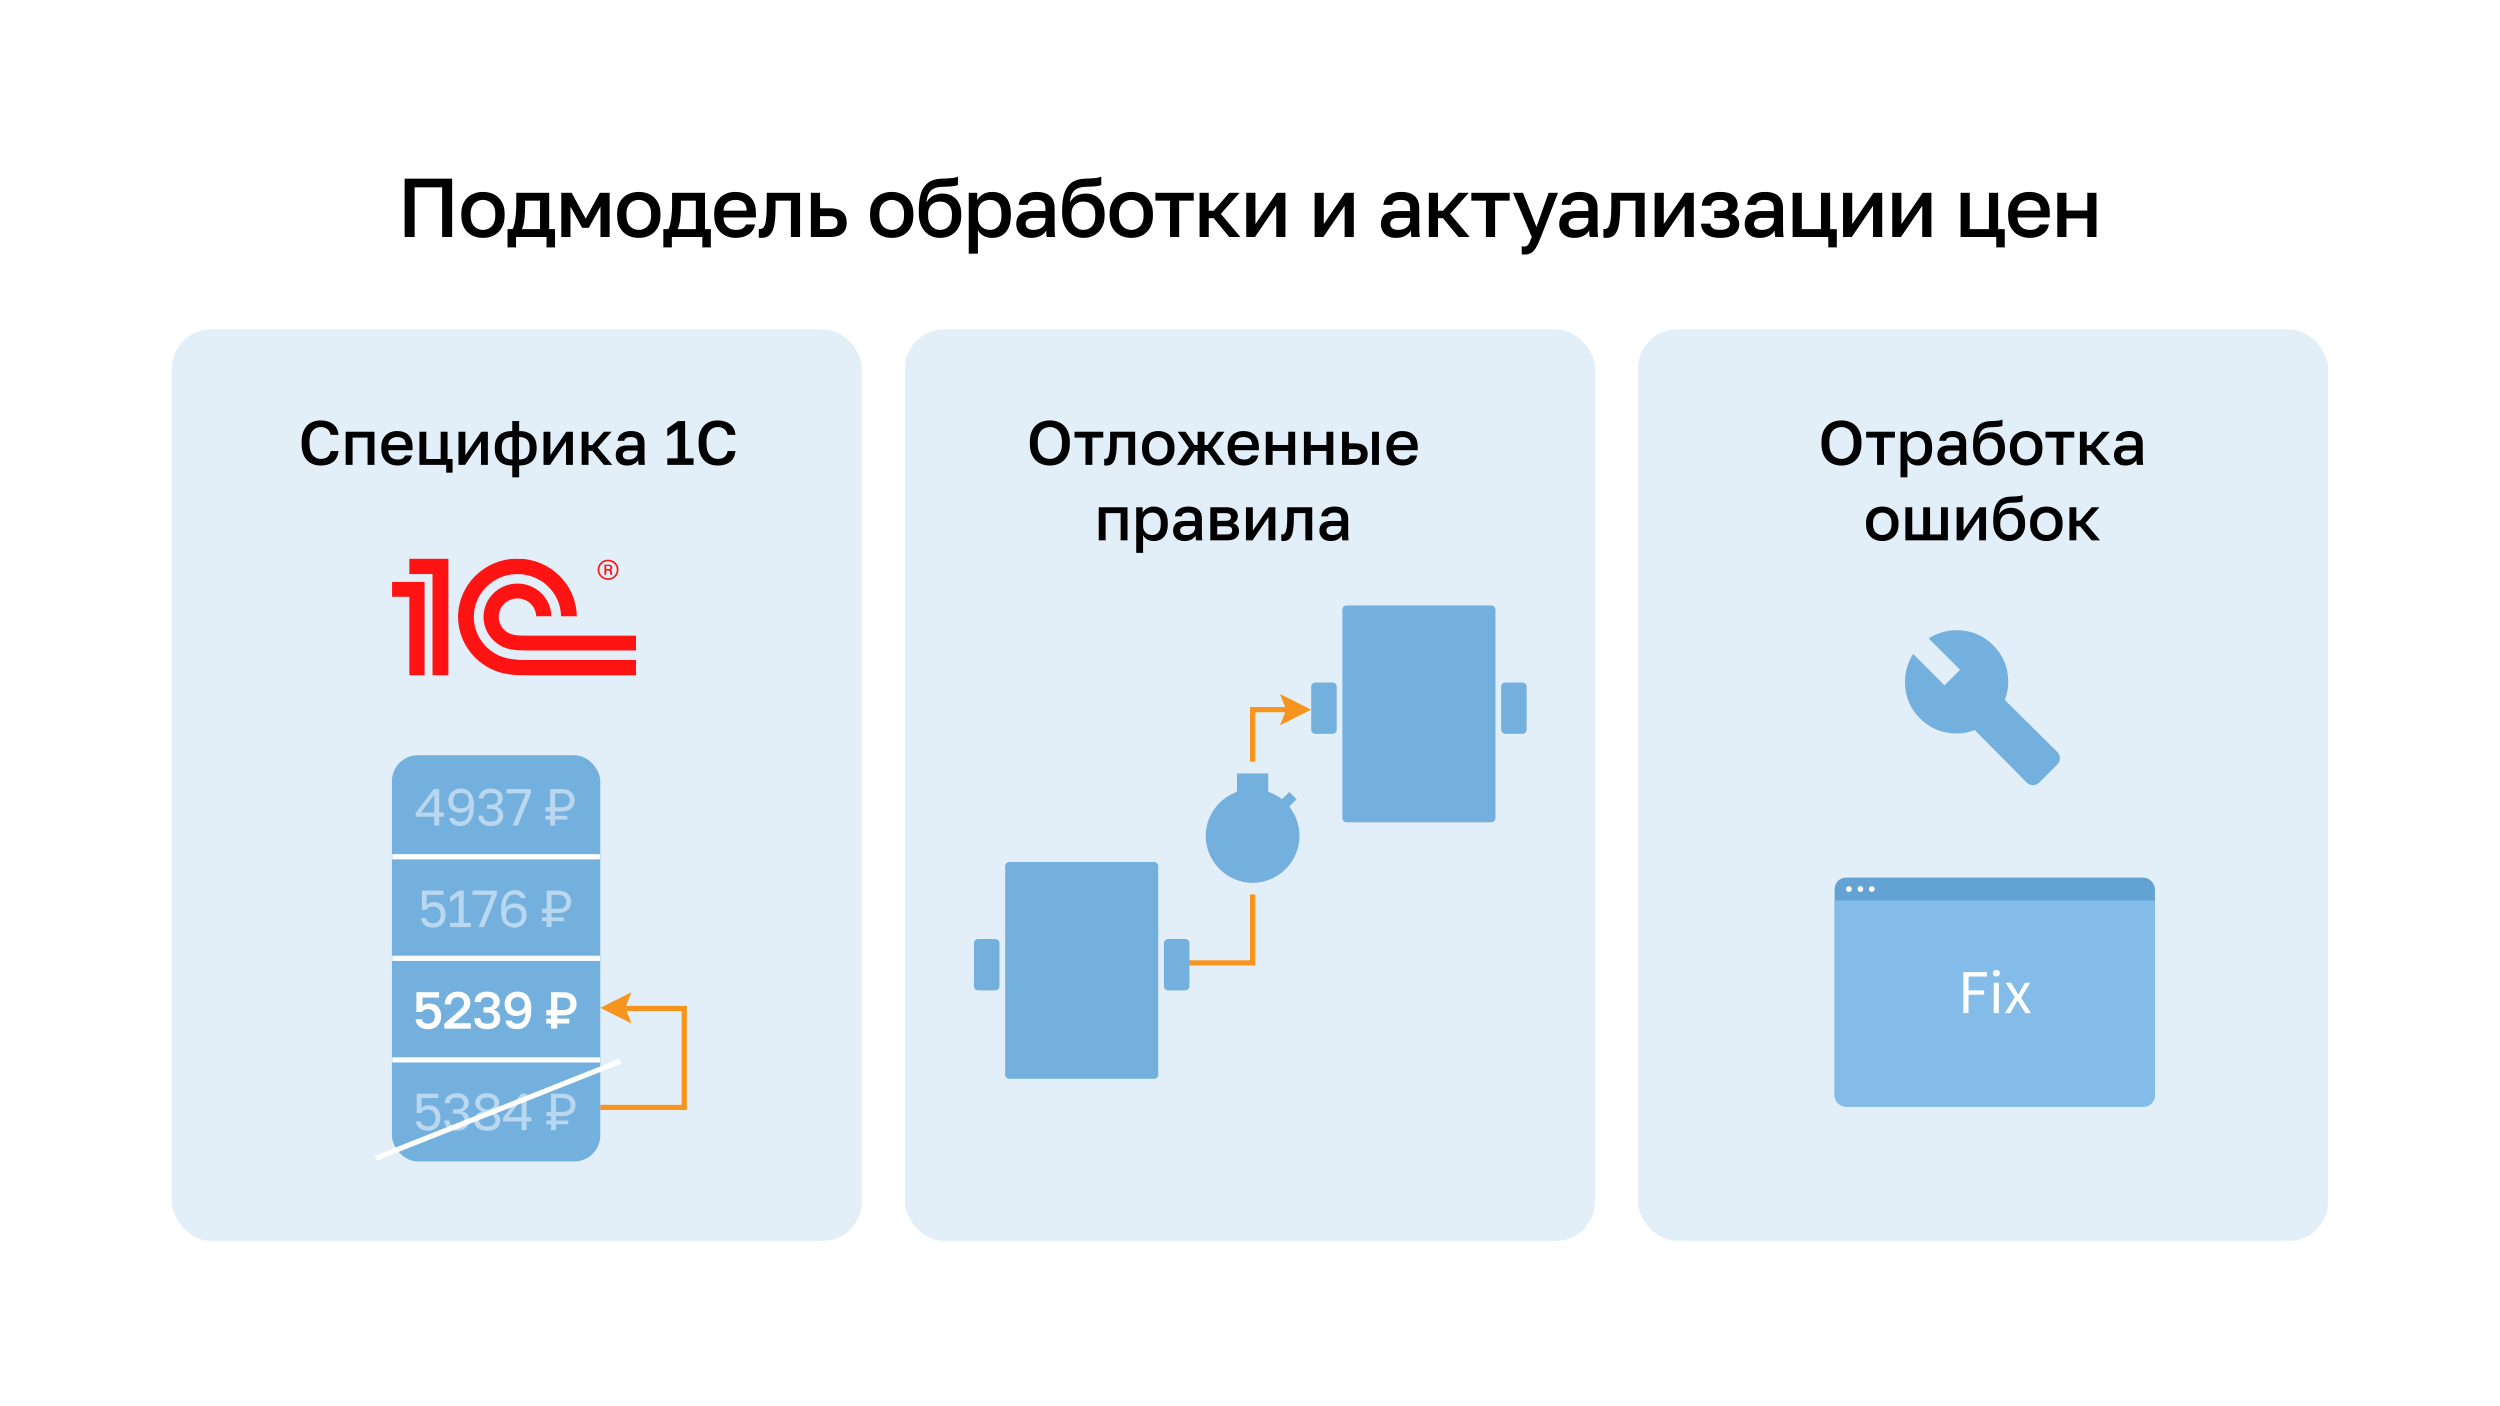 <svg width="1920" height="1080" viewBox="0 0 1920 1080" fill="none" xmlns="http://www.w3.org/2000/svg">
<rect width="1920" height="1080" fill="white"/>
<path d="M310.76 182V137.2H347.24V182H339.56V143.856H318.44V182H310.76ZM370.92 182.704C367.805 182.704 364.989 182.064 362.472 180.784C359.955 179.461 357.949 177.52 356.456 174.96C355.005 172.357 354.28 169.157 354.28 165.36V164.08C354.28 160.496 355.005 157.467 356.456 154.992C357.949 152.475 359.955 150.576 362.472 149.296C364.989 148.016 367.805 147.376 370.92 147.376C374.077 147.376 376.893 148.016 379.368 149.296C381.885 150.576 383.869 152.475 385.32 154.992C386.813 157.467 387.56 160.496 387.56 164.08V165.36C387.56 169.157 386.813 172.357 385.32 174.96C383.869 177.52 381.885 179.461 379.368 180.784C376.893 182.064 374.077 182.704 370.92 182.704ZM370.92 176.56C372.541 176.56 374.077 176.176 375.528 175.408C376.979 174.64 378.152 173.445 379.048 171.824C379.944 170.16 380.392 168.005 380.392 165.36V164.08C380.392 161.648 379.944 159.664 379.048 158.128C378.152 156.549 376.979 155.397 375.528 154.672C374.077 153.904 372.541 153.52 370.92 153.52C369.299 153.52 367.763 153.904 366.312 154.672C364.861 155.397 363.688 156.549 362.792 158.128C361.896 159.664 361.448 161.648 361.448 164.08V165.36C361.448 168.005 361.896 170.16 362.792 171.824C363.688 173.445 364.861 174.64 366.312 175.408C367.763 176.176 369.299 176.56 370.92 176.56ZM389.783 190V175.984H393.623C394.22 175.088 394.732 173.701 395.159 171.824C395.585 169.904 395.905 167.707 396.119 165.232C396.375 162.757 396.503 160.24 396.503 157.68V148.08H421.783V175.984H426.263V190H419.735V182H396.311V190H389.783ZM400.791 175.984H414.743V154.096H403.287V158.96C403.287 162.245 403.095 165.403 402.711 168.432C402.327 171.419 401.687 173.936 400.791 175.984ZM431.078 182V148.08H439.014L449.83 167.92L460.646 148.08H468.198V182H461.158V158.64L452.198 174.96H447.078L438.118 158.64V182H431.078ZM490.58 182.704C487.465 182.704 484.649 182.064 482.132 180.784C479.615 179.461 477.609 177.52 476.116 174.96C474.665 172.357 473.94 169.157 473.94 165.36V164.08C473.94 160.496 474.665 157.467 476.116 154.992C477.609 152.475 479.615 150.576 482.132 149.296C484.649 148.016 487.465 147.376 490.58 147.376C493.737 147.376 496.553 148.016 499.028 149.296C501.545 150.576 503.529 152.475 504.98 154.992C506.473 157.467 507.22 160.496 507.22 164.08V165.36C507.22 169.157 506.473 172.357 504.98 174.96C503.529 177.52 501.545 179.461 499.028 180.784C496.553 182.064 493.737 182.704 490.58 182.704ZM490.58 176.56C492.201 176.56 493.737 176.176 495.188 175.408C496.639 174.64 497.812 173.445 498.708 171.824C499.604 170.16 500.052 168.005 500.052 165.36V164.08C500.052 161.648 499.604 159.664 498.708 158.128C497.812 156.549 496.639 155.397 495.188 154.672C493.737 153.904 492.201 153.52 490.58 153.52C488.959 153.52 487.423 153.904 485.972 154.672C484.521 155.397 483.348 156.549 482.452 158.128C481.556 159.664 481.108 161.648 481.108 164.08V165.36C481.108 168.005 481.556 170.16 482.452 171.824C483.348 173.445 484.521 174.64 485.972 175.408C487.423 176.176 488.959 176.56 490.58 176.56ZM509.443 190V175.984H513.283C513.88 175.088 514.392 173.701 514.819 171.824C515.245 169.904 515.565 167.707 515.779 165.232C516.035 162.757 516.163 160.24 516.163 157.68V148.08H541.443V175.984H545.923V190H539.395V182H515.971V190H509.443ZM520.451 175.984H534.403V154.096H522.947V158.96C522.947 162.245 522.755 165.403 522.371 168.432C521.987 171.419 521.347 173.936 520.451 175.984ZM565.145 182.704C562.158 182.704 559.406 182.085 556.889 180.848C554.372 179.568 552.345 177.648 550.809 175.088C549.273 172.528 548.505 169.285 548.505 165.36V164.08C548.505 160.325 549.23 157.211 550.681 154.736C552.174 152.261 554.137 150.427 556.569 149.232C559.001 147.995 561.646 147.376 564.505 147.376C569.668 147.376 573.614 148.763 576.345 151.536C579.118 154.309 580.505 158.277 580.505 163.44V167.024H555.673C555.758 169.328 556.249 171.184 557.145 172.592C558.041 174 559.193 175.024 560.601 175.664C562.009 176.261 563.524 176.56 565.145 176.56C567.577 176.56 569.348 176.176 570.457 175.408C571.609 174.64 572.398 173.637 572.825 172.4H579.865C579.182 175.771 577.497 178.331 574.809 180.08C572.164 181.829 568.942 182.704 565.145 182.704ZM564.825 153.52C563.246 153.52 561.774 153.797 560.409 154.352C559.044 154.907 557.934 155.781 557.081 156.976C556.228 158.171 555.758 159.771 555.673 161.776H573.465C573.422 159.643 573.017 157.979 572.249 156.784C571.481 155.589 570.457 154.757 569.177 154.288C567.897 153.776 566.446 153.52 564.825 153.52ZM585.005 182.704C584.664 182.704 584.28 182.683 583.853 182.64C583.469 182.64 583.106 182.597 582.765 182.512V175.856C582.893 175.899 583.213 175.92 583.725 175.92C584.92 175.92 585.88 175.408 586.605 174.384C587.373 173.36 587.928 171.589 588.269 169.072C588.653 166.512 588.845 162.928 588.845 158.32V148.08H614.445V182H607.405V154.096H595.629V159.6C595.629 164.123 595.394 167.899 594.925 170.928C594.498 173.915 593.837 176.261 592.941 177.968C592.045 179.675 590.936 180.891 589.613 181.616C588.29 182.341 586.754 182.704 585.005 182.704ZM622.755 182V148.08H629.795V159.984H637.475C641.827 159.984 645.048 160.923 647.139 162.8C649.23 164.635 650.275 167.365 650.275 170.992C650.275 173.253 649.827 175.216 648.931 176.88C648.035 178.544 646.648 179.824 644.771 180.72C642.894 181.573 640.462 182 637.475 182H622.755ZM629.795 175.984H636.835C639.182 175.984 640.824 175.579 641.763 174.768C642.744 173.915 643.235 172.656 643.235 170.992C643.235 169.328 642.744 168.091 641.763 167.28C640.824 166.427 639.182 166 636.835 166H629.795V175.984ZM684.838 182.704C681.723 182.704 678.907 182.064 676.39 180.784C673.872 179.461 671.867 177.52 670.374 174.96C668.923 172.357 668.198 169.157 668.198 165.36V164.08C668.198 160.496 668.923 157.467 670.374 154.992C671.867 152.475 673.872 150.576 676.39 149.296C678.907 148.016 681.723 147.376 684.838 147.376C687.995 147.376 690.811 148.016 693.286 149.296C695.803 150.576 697.787 152.475 699.238 154.992C700.731 157.467 701.478 160.496 701.478 164.08V165.36C701.478 169.157 700.731 172.357 699.238 174.96C697.787 177.52 695.803 179.461 693.286 180.784C690.811 182.064 687.995 182.704 684.838 182.704ZM684.838 176.56C686.459 176.56 687.995 176.176 689.446 175.408C690.896 174.64 692.07 173.445 692.966 171.824C693.862 170.16 694.31 168.005 694.31 165.36V164.08C694.31 161.648 693.862 159.664 692.966 158.128C692.07 156.549 690.896 155.397 689.446 154.672C687.995 153.904 686.459 153.52 684.838 153.52C683.216 153.52 681.68 153.904 680.23 154.672C678.779 155.397 677.606 156.549 676.71 158.128C675.814 159.664 675.366 161.648 675.366 164.08V165.36C675.366 168.005 675.814 170.16 676.71 171.824C677.606 173.445 678.779 174.64 680.23 175.408C681.68 176.176 683.216 176.56 684.838 176.56ZM721.933 182.704C718.861 182.704 716.087 181.957 713.613 180.464C711.138 178.971 709.175 176.773 707.725 173.872C706.317 170.971 705.613 167.451 705.613 163.312V162.032C705.613 156.912 706.125 152.56 707.149 148.976C708.215 145.349 710.007 142.533 712.525 140.528C715.085 138.523 718.583 137.413 723.021 137.2C724.813 137.115 726.498 137.051 728.077 137.008C729.655 136.923 731.085 136.795 732.365 136.624C733.645 136.411 734.754 136.069 735.693 135.6V142.064C735.266 142.32 734.562 142.555 733.581 142.768C732.642 142.939 731.383 143.088 729.805 143.216C728.226 143.301 726.285 143.387 723.981 143.472C721.335 143.515 719.138 143.941 717.389 144.752C715.639 145.52 714.295 146.757 713.357 148.464C712.418 150.171 711.821 152.496 711.565 155.44C712.247 154.075 713.165 152.901 714.317 151.92C715.469 150.896 716.855 150.107 718.477 149.552C720.098 148.955 721.89 148.656 723.853 148.656C726.669 148.656 729.165 149.275 731.341 150.512C733.517 151.749 735.202 153.541 736.397 155.888C737.634 158.192 738.253 160.987 738.253 164.272V165.744C738.253 169.285 737.527 172.336 736.077 174.896C734.669 177.413 732.727 179.355 730.253 180.72C727.821 182.043 725.047 182.704 721.933 182.704ZM721.933 176.56C724.706 176.56 726.925 175.643 728.589 173.808C730.253 171.973 731.085 169.285 731.085 165.744V164.272C731.085 161.285 730.231 158.96 728.525 157.296C726.861 155.632 724.663 154.8 721.933 154.8C719.202 154.8 716.983 155.632 715.277 157.296C713.613 158.917 712.781 161.243 712.781 164.272V165.744C712.781 168.005 713.186 169.947 713.997 171.568C714.807 173.189 715.895 174.427 717.261 175.28C718.669 176.133 720.226 176.56 721.933 176.56ZM743.995 194.8V148.08H750.523V153.776C751.547 151.813 753.062 150.256 755.067 149.104C757.115 147.952 759.419 147.376 761.979 147.376C766.416 147.376 769.915 148.763 772.475 151.536C775.035 154.309 776.315 158.491 776.315 164.08V165.36C776.315 169.2 775.718 172.421 774.523 175.024C773.328 177.584 771.664 179.504 769.531 180.784C767.398 182.064 764.88 182.704 761.979 182.704C759.547 182.704 757.328 182.171 755.323 181.104C753.318 180.037 751.888 178.544 751.035 176.624V194.8H743.995ZM760.315 176.56C762.96 176.56 765.094 175.643 766.715 173.808C768.336 171.973 769.147 169.157 769.147 165.36V164.08C769.147 160.496 768.358 157.851 766.779 156.144C765.2 154.395 763.046 153.52 760.315 153.52C758.736 153.52 757.222 153.861 755.771 154.544C754.363 155.227 753.211 156.229 752.315 157.552C751.462 158.875 751.035 160.517 751.035 162.48V166.96C751.035 169.093 751.462 170.885 752.315 172.336C753.211 173.744 754.363 174.811 755.771 175.536C757.179 176.219 758.694 176.56 760.315 176.56ZM792.01 182.704C789.578 182.704 787.487 182.256 785.738 181.36C784.031 180.421 782.73 179.141 781.834 177.52C780.938 175.899 780.49 174.085 780.49 172.08C780.49 168.709 781.493 166.213 783.498 164.592C785.503 162.928 788.447 162.096 792.33 162.096H802.89V160.24C802.89 157.68 802.314 155.931 801.162 154.992C800.053 154.011 798.282 153.52 795.85 153.52C793.674 153.52 792.074 153.861 791.05 154.544C790.026 155.227 789.429 156.165 789.258 157.36H782.41C782.538 155.397 783.157 153.669 784.266 152.176C785.375 150.683 786.933 149.509 788.938 148.656C790.986 147.803 793.397 147.376 796.17 147.376C798.943 147.376 801.354 147.803 803.402 148.656C805.493 149.509 807.093 150.853 808.202 152.688C809.354 154.48 809.93 156.869 809.93 159.856V173.36C809.93 175.152 809.951 176.731 809.994 178.096C810.037 179.419 810.143 180.72 810.314 182H803.914C803.786 181.019 803.679 180.187 803.594 179.504C803.551 178.821 803.53 177.968 803.53 176.944C802.719 178.523 801.311 179.888 799.306 181.04C797.343 182.149 794.911 182.704 792.01 182.704ZM793.93 176.56C795.551 176.56 797.023 176.283 798.346 175.728C799.711 175.173 800.799 174.341 801.61 173.232C802.463 172.123 802.89 170.779 802.89 169.2V167.344H793.61C791.818 167.344 790.367 167.728 789.258 168.496C788.191 169.264 787.658 170.395 787.658 171.888C787.658 173.296 788.149 174.427 789.13 175.28C790.154 176.133 791.754 176.56 793.93 176.56ZM832.03 182.704C828.958 182.704 826.185 181.957 823.71 180.464C821.235 178.971 819.273 176.773 817.822 173.872C816.414 170.971 815.71 167.451 815.71 163.312V162.032C815.71 156.912 816.222 152.56 817.246 148.976C818.313 145.349 820.105 142.533 822.622 140.528C825.182 138.523 828.681 137.413 833.118 137.2C834.91 137.115 836.595 137.051 838.174 137.008C839.753 136.923 841.182 136.795 842.462 136.624C843.742 136.411 844.851 136.069 845.79 135.6V142.064C845.363 142.32 844.659 142.555 843.678 142.768C842.739 142.939 841.481 143.088 839.902 143.216C838.323 143.301 836.382 143.387 834.078 143.472C831.433 143.515 829.235 143.941 827.486 144.752C825.737 145.52 824.393 146.757 823.454 148.464C822.515 150.171 821.918 152.496 821.662 155.44C822.345 154.075 823.262 152.901 824.414 151.92C825.566 150.896 826.953 150.107 828.574 149.552C830.195 148.955 831.987 148.656 833.95 148.656C836.766 148.656 839.262 149.275 841.438 150.512C843.614 151.749 845.299 153.541 846.494 155.888C847.731 158.192 848.35 160.987 848.35 164.272V165.744C848.35 169.285 847.625 172.336 846.174 174.896C844.766 177.413 842.825 179.355 840.35 180.72C837.918 182.043 835.145 182.704 832.03 182.704ZM832.03 176.56C834.803 176.56 837.022 175.643 838.686 173.808C840.35 171.973 841.182 169.285 841.182 165.744V164.272C841.182 161.285 840.329 158.96 838.622 157.296C836.958 155.632 834.761 154.8 832.03 154.8C829.299 154.8 827.081 155.632 825.374 157.296C823.71 158.917 822.878 161.243 822.878 164.272V165.744C822.878 168.005 823.283 169.947 824.094 171.568C824.905 173.189 825.993 174.427 827.358 175.28C828.766 176.133 830.323 176.56 832.03 176.56ZM868.812 182.704C865.698 182.704 862.882 182.064 860.364 180.784C857.847 179.461 855.842 177.52 854.348 174.96C852.898 172.357 852.172 169.157 852.172 165.36V164.08C852.172 160.496 852.898 157.467 854.348 154.992C855.842 152.475 857.847 150.576 860.364 149.296C862.882 148.016 865.698 147.376 868.812 147.376C871.97 147.376 874.786 148.016 877.26 149.296C879.778 150.576 881.762 152.475 883.212 154.992C884.706 157.467 885.452 160.496 885.452 164.08V165.36C885.452 169.157 884.706 172.357 883.212 174.96C881.762 177.52 879.778 179.461 877.26 180.784C874.786 182.064 871.97 182.704 868.812 182.704ZM868.812 176.56C870.434 176.56 871.97 176.176 873.42 175.408C874.871 174.64 876.044 173.445 876.94 171.824C877.836 170.16 878.284 168.005 878.284 165.36V164.08C878.284 161.648 877.836 159.664 876.94 158.128C876.044 156.549 874.871 155.397 873.42 154.672C871.97 153.904 870.434 153.52 868.812 153.52C867.191 153.52 865.655 153.904 864.204 154.672C862.754 155.397 861.58 156.549 860.684 158.128C859.788 159.664 859.34 161.648 859.34 164.08V165.36C859.34 168.005 859.788 170.16 860.684 171.824C861.58 173.445 862.754 174.64 864.204 175.408C865.655 176.176 867.191 176.56 868.812 176.56ZM898.563 182V154.096H887.363V148.08H916.803V154.096H905.603V182H898.563ZM921.282 182V148.08H928.322V161.84H932.162L944.066 148.08H952.002L937.602 164.272L952.642 182H944.066L932.162 167.6H928.322V182H921.282ZM957.128 182V148.08H964.168V172.08L980.488 148.08H987.208V182H980.168V158L963.848 182H957.128ZM1009.63 182V148.08H1016.67V172.08L1032.99 148.08H1039.71V182H1032.67V158L1016.35 182H1009.63ZM1072.05 182.704C1069.62 182.704 1067.53 182.256 1065.78 181.36C1064.07 180.421 1062.77 179.141 1061.88 177.52C1060.98 175.899 1060.53 174.085 1060.53 172.08C1060.53 168.709 1061.54 166.213 1063.54 164.592C1065.55 162.928 1068.49 162.096 1072.37 162.096H1082.93V160.24C1082.93 157.68 1082.36 155.931 1081.2 154.992C1080.1 154.011 1078.32 153.52 1075.89 153.52C1073.72 153.52 1072.12 153.861 1071.09 154.544C1070.07 155.227 1069.47 156.165 1069.3 157.36H1062.45C1062.58 155.397 1063.2 153.669 1064.31 152.176C1065.42 150.683 1066.98 149.509 1068.98 148.656C1071.03 147.803 1073.44 147.376 1076.21 147.376C1078.99 147.376 1081.4 147.803 1083.44 148.656C1085.54 149.509 1087.14 150.853 1088.24 152.688C1089.4 154.48 1089.97 156.869 1089.97 159.856V173.36C1089.97 175.152 1089.99 176.731 1090.04 178.096C1090.08 179.419 1090.19 180.72 1090.36 182H1083.96C1083.83 181.019 1083.72 180.187 1083.64 179.504C1083.59 178.821 1083.57 177.968 1083.57 176.944C1082.76 178.523 1081.35 179.888 1079.35 181.04C1077.39 182.149 1074.95 182.704 1072.05 182.704ZM1073.97 176.56C1075.59 176.56 1077.07 176.283 1078.39 175.728C1079.75 175.173 1080.84 174.341 1081.65 173.232C1082.51 172.123 1082.93 170.779 1082.93 169.2V167.344H1073.65C1071.86 167.344 1070.41 167.728 1069.3 168.496C1068.23 169.264 1067.7 170.395 1067.7 171.888C1067.7 173.296 1068.19 174.427 1069.17 175.28C1070.2 176.133 1071.8 176.56 1073.97 176.56ZM1097.35 182V148.08H1104.39V161.84H1108.23L1120.14 148.08H1128.07L1113.67 164.272L1128.71 182H1120.14L1108.23 167.6H1104.39V182H1097.35ZM1141.2 182V154.096H1130V148.08H1159.44V154.096H1148.24V182H1141.2ZM1170.61 195.504C1169.97 195.504 1169.33 195.44 1168.69 195.312V189.168C1169.33 189.296 1169.97 189.36 1170.61 189.36C1171.55 189.36 1172.31 189.125 1172.91 188.656C1173.51 188.229 1174.06 187.483 1174.58 186.416C1175.09 185.349 1175.68 183.877 1176.37 182L1161.97 148.08H1169.65L1180.02 174.32L1189.36 148.08H1196.53L1183.41 182C1182.17 185.157 1181 187.739 1179.89 189.744C1178.78 191.749 1177.52 193.2 1176.11 194.096C1174.7 195.035 1172.87 195.504 1170.61 195.504ZM1208.99 182.704C1206.56 182.704 1204.47 182.256 1202.72 181.36C1201.02 180.421 1199.71 179.141 1198.82 177.52C1197.92 175.899 1197.47 174.085 1197.47 172.08C1197.47 168.709 1198.48 166.213 1200.48 164.592C1202.49 162.928 1205.43 162.096 1209.31 162.096H1219.87V160.24C1219.87 157.68 1219.3 155.931 1218.15 154.992C1217.04 154.011 1215.27 153.52 1212.83 153.52C1210.66 153.52 1209.06 153.861 1208.03 154.544C1207.01 155.227 1206.41 156.165 1206.24 157.36H1199.39C1199.52 155.397 1200.14 153.669 1201.25 152.176C1202.36 150.683 1203.92 149.509 1205.92 148.656C1207.97 147.803 1210.38 147.376 1213.15 147.376C1215.93 147.376 1218.34 147.803 1220.39 148.656C1222.48 149.509 1224.08 150.853 1225.19 152.688C1226.34 154.48 1226.91 156.869 1226.91 159.856V173.36C1226.91 175.152 1226.94 176.731 1226.98 178.096C1227.02 179.419 1227.13 180.72 1227.3 182H1220.9C1220.77 181.019 1220.66 180.187 1220.58 179.504C1220.54 178.821 1220.51 177.968 1220.51 176.944C1219.7 178.523 1218.3 179.888 1216.29 181.04C1214.33 182.149 1211.9 182.704 1208.99 182.704ZM1210.91 176.56C1212.54 176.56 1214.01 176.283 1215.33 175.728C1216.7 175.173 1217.78 174.341 1218.59 173.232C1219.45 172.123 1219.87 170.779 1219.87 169.2V167.344H1210.59C1208.8 167.344 1207.35 167.728 1206.24 168.496C1205.18 169.264 1204.64 170.395 1204.64 171.888C1204.64 173.296 1205.13 174.427 1206.11 175.28C1207.14 176.133 1208.74 176.56 1210.91 176.56ZM1233.66 182.704C1233.31 182.704 1232.93 182.683 1232.5 182.64C1232.12 182.64 1231.76 182.597 1231.42 182.512V175.856C1231.54 175.899 1231.86 175.92 1232.38 175.92C1233.57 175.92 1234.53 175.408 1235.26 174.384C1236.02 173.36 1236.58 171.589 1236.92 169.072C1237.3 166.512 1237.5 162.928 1237.5 158.32V148.08H1263.1V182H1256.06V154.096H1244.28V159.6C1244.28 164.123 1244.04 167.899 1243.58 170.928C1243.15 173.915 1242.49 176.261 1241.59 177.968C1240.7 179.675 1239.59 180.891 1238.26 181.616C1236.94 182.341 1235.4 182.704 1233.66 182.704ZM1270.76 182V148.08H1277.8V172.08L1294.12 148.08H1300.84V182H1293.8V158L1277.48 182H1270.76ZM1321.03 182.704C1317.96 182.704 1315.35 182.277 1313.22 181.424C1311.09 180.571 1309.44 179.333 1308.29 177.712C1307.14 176.048 1306.48 174.064 1306.31 171.76H1313.48C1313.65 172.784 1313.99 173.659 1314.5 174.384C1315.05 175.109 1315.84 175.664 1316.87 176.048C1317.93 176.389 1319.28 176.56 1320.9 176.56C1323.8 176.56 1325.81 176.091 1326.92 175.152C1328.02 174.213 1328.58 173.04 1328.58 171.632C1328.58 170.352 1328.09 169.349 1327.11 168.624C1326.17 167.856 1324.5 167.472 1322.12 167.472H1316.55V161.968H1321.67C1323.63 161.968 1325.06 161.563 1325.96 160.752C1326.85 159.941 1327.3 158.917 1327.3 157.68C1327.3 156.571 1326.83 155.611 1325.89 154.8C1324.95 153.947 1323.33 153.52 1321.03 153.52C1318.55 153.52 1316.82 153.925 1315.84 154.736C1314.9 155.547 1314.33 156.635 1314.12 158H1306.95C1307.12 155.824 1307.76 153.947 1308.87 152.368C1309.98 150.789 1311.56 149.573 1313.6 148.72C1315.65 147.824 1318.13 147.376 1321.03 147.376C1325.68 147.376 1329.07 148.293 1331.2 150.128C1333.38 151.963 1334.47 154.352 1334.47 157.296C1334.47 158.917 1334.06 160.347 1333.25 161.584C1332.48 162.821 1331.2 163.76 1329.41 164.4C1331.8 164.997 1333.44 166 1334.34 167.408C1335.28 168.816 1335.75 170.437 1335.75 172.272C1335.75 174.235 1335.21 176.005 1334.15 177.584C1333.08 179.163 1331.46 180.421 1329.28 181.36C1327.11 182.256 1324.36 182.704 1321.03 182.704ZM1351.44 182.704C1349.01 182.704 1346.91 182.256 1345.17 181.36C1343.46 180.421 1342.16 179.141 1341.26 177.52C1340.37 175.899 1339.92 174.085 1339.92 172.08C1339.92 168.709 1340.92 166.213 1342.93 164.592C1344.93 162.928 1347.87 162.096 1351.76 162.096H1362.32V160.24C1362.32 157.68 1361.74 155.931 1360.59 154.992C1359.48 154.011 1357.71 153.52 1355.28 153.52C1353.1 153.52 1351.5 153.861 1350.48 154.544C1349.45 155.227 1348.86 156.165 1348.69 157.36H1341.84C1341.97 155.397 1342.58 153.669 1343.69 152.176C1344.8 150.683 1346.36 149.509 1348.37 148.656C1350.41 147.803 1352.82 147.376 1355.6 147.376C1358.37 147.376 1360.78 147.803 1362.83 148.656C1364.92 149.509 1366.52 150.853 1367.63 152.688C1368.78 154.48 1369.36 156.869 1369.36 159.856V173.36C1369.36 175.152 1369.38 176.731 1369.42 178.096C1369.46 179.419 1369.57 180.72 1369.74 182H1363.34C1363.21 181.019 1363.11 180.187 1363.02 179.504C1362.98 178.821 1362.96 177.968 1362.96 176.944C1362.15 178.523 1360.74 179.888 1358.73 181.04C1356.77 182.149 1354.34 182.704 1351.44 182.704ZM1353.36 176.56C1354.98 176.56 1356.45 176.283 1357.77 175.728C1359.14 175.173 1360.23 174.341 1361.04 173.232C1361.89 172.123 1362.32 170.779 1362.32 169.2V167.344H1353.04C1351.25 167.344 1349.79 167.728 1348.69 168.496C1347.62 169.264 1347.09 170.395 1347.09 171.888C1347.09 173.296 1347.58 174.427 1348.56 175.28C1349.58 176.133 1351.18 176.56 1353.36 176.56ZM1404.13 190V182H1376.74V148.08H1383.78V175.984H1398.5V148.08H1405.54V175.984H1410.66V190H1404.13ZM1415.46 182V148.08H1422.5V172.08L1438.82 148.08H1445.54V182H1438.5V158L1422.18 182H1415.46ZM1453.24 182V148.08H1460.28V172.08L1476.6 148.08H1483.32V182H1476.28V158L1459.96 182H1453.24ZM1533.13 190V182H1505.74V148.08H1512.78V175.984H1527.5V148.08H1534.54V175.984H1539.66V190H1533.13ZM1558.87 182.704C1555.88 182.704 1553.13 182.085 1550.61 180.848C1548.1 179.568 1546.07 177.648 1544.53 175.088C1543 172.528 1542.23 169.285 1542.23 165.36V164.08C1542.23 160.325 1542.96 157.211 1544.41 154.736C1545.9 152.261 1547.86 150.427 1550.29 149.232C1552.73 147.995 1555.37 147.376 1558.23 147.376C1563.39 147.376 1567.34 148.763 1570.07 151.536C1572.84 154.309 1574.23 158.277 1574.23 163.44V167.024H1549.4C1549.48 169.328 1549.97 171.184 1550.87 172.592C1551.77 174 1552.92 175.024 1554.33 175.664C1555.73 176.261 1557.25 176.56 1558.87 176.56C1561.3 176.56 1563.07 176.176 1564.18 175.408C1565.33 174.64 1566.12 173.637 1566.55 172.4H1573.59C1572.91 175.771 1571.22 178.331 1568.53 180.08C1565.89 181.829 1562.67 182.704 1558.87 182.704ZM1558.55 153.52C1556.97 153.52 1555.5 153.797 1554.13 154.352C1552.77 154.907 1551.66 155.781 1550.81 156.976C1549.95 158.171 1549.48 159.771 1549.4 161.776H1567.19C1567.15 159.643 1566.74 157.979 1565.97 156.784C1565.21 155.589 1564.18 154.757 1562.9 154.288C1561.62 153.776 1560.17 153.52 1558.55 153.52ZM1580 182V148.08H1587.04V161.712H1603.04V148.08H1610.08V182H1603.04V167.728H1587.04V182H1580Z" fill="black"/>
<rect x="132" y="253" width="530" height="700" rx="30" fill="#E3EFF8"/>
<rect x="695" y="253" width="530" height="700" rx="30" fill="#E3EFF8"/>
<rect x="1258" y="253" width="530" height="700" rx="30" fill="#E3EFF8"/>
<rect x="1409" y="674" width="246" height="175.714" rx="8.786" fill="#63A3D4"/>
<path d="M1409 691.571H1655V841.214C1655 846.066 1651.07 850 1646.21 850H1417.79C1412.93 850 1409 846.066 1409 841.214V691.571Z" fill="#83BCE8"/>
<path d="M1507.84 778.089V746.601H1525.99V749.961H1511.83V760.617H1523.83V763.977H1511.83V778.089H1507.84ZM1531.18 778.089V754.761H1535.11V778.089H1531.18ZM1533.19 749.961C1531.66 749.961 1530.46 748.905 1530.46 747.417C1530.46 745.881 1531.66 744.873 1533.19 744.873C1534.73 744.873 1535.93 745.881 1535.93 747.417C1535.93 748.905 1534.73 749.961 1533.19 749.961ZM1539.73 778.089L1547.36 765.897L1540.3 754.761H1544.57L1547.69 759.897C1548.41 761.145 1549.18 762.489 1550 763.785H1550.19C1550.86 762.489 1551.58 761.145 1552.3 759.897L1555.13 754.761H1559.26L1552.21 766.329L1559.79 778.089H1555.52L1552.11 772.665C1551.29 771.273 1550.43 769.833 1549.57 768.489H1549.37C1548.56 769.833 1547.79 771.225 1547.02 772.665L1543.85 778.089H1539.73Z" fill="white"/>
<circle cx="1437.55" cy="682.786" r="2.196" fill="white"/>
<circle cx="1428.77" cy="682.786" r="2.196" fill="white"/>
<circle cx="1419.98" cy="682.786" r="2.196" fill="white"/>
<path d="M246.28 357.528C243.528 357.528 241.048 356.952 238.84 355.8C236.632 354.616 234.872 352.776 233.56 350.28C232.28 347.752 231.64 344.472 231.64 340.44V339.48C231.64 336.568 232.024 334.072 232.792 331.992C233.56 329.88 234.6 328.152 235.912 326.808C237.256 325.464 238.808 324.472 240.568 323.832C242.36 323.192 244.264 322.872 246.28 322.872C248.136 322.872 249.864 323.112 251.464 323.592C253.064 324.04 254.472 324.728 255.688 325.656C256.904 326.584 257.88 327.736 258.616 329.112C259.352 330.488 259.8 332.104 259.96 333.96H253.912C253.496 331.88 252.6 330.36 251.224 329.4C249.88 328.44 248.232 327.96 246.28 327.96C244.872 327.96 243.512 328.328 242.2 329.064C240.888 329.768 239.8 330.952 238.936 332.616C238.104 334.28 237.688 336.568 237.688 339.48V340.44C237.688 342.744 237.944 344.68 238.456 346.248C238.968 347.784 239.64 349 240.472 349.896C241.336 350.792 242.264 351.448 243.256 351.864C244.28 352.248 245.288 352.44 246.28 352.44C248.584 352.44 250.36 351.912 251.608 350.856C252.888 349.768 253.656 348.296 253.912 346.44H259.96C259.768 348.424 259.288 350.12 258.52 351.528C257.784 352.936 256.792 354.088 255.544 354.984C254.328 355.848 252.936 356.488 251.368 356.904C249.8 357.32 248.104 357.528 246.28 357.528ZM265.501 357V331.56H287.581V357H282.301V336.072H270.781V357H265.501ZM305.322 357.528C303.082 357.528 301.018 357.064 299.13 356.136C297.242 355.176 295.722 353.736 294.57 351.816C293.418 349.896 292.842 347.464 292.842 344.52V343.56C292.842 340.744 293.386 338.408 294.474 336.552C295.594 334.696 297.066 333.32 298.89 332.424C300.714 331.496 302.698 331.032 304.842 331.032C308.714 331.032 311.674 332.072 313.722 334.152C315.802 336.232 316.842 339.208 316.842 343.08V345.768H298.218C298.282 347.496 298.65 348.888 299.322 349.944C299.994 351 300.858 351.768 301.914 352.248C302.97 352.696 304.106 352.92 305.322 352.92C307.146 352.92 308.474 352.632 309.306 352.056C310.17 351.48 310.762 350.728 311.082 349.8H316.362C315.85 352.328 314.586 354.248 312.57 355.56C310.586 356.872 308.17 357.528 305.322 357.528ZM305.082 335.64C303.898 335.64 302.794 335.848 301.77 336.264C300.746 336.68 299.914 337.336 299.274 338.232C298.634 339.128 298.282 340.328 298.218 341.832H311.562C311.53 340.232 311.226 338.984 310.65 338.088C310.074 337.192 309.306 336.568 308.346 336.216C307.386 335.832 306.298 335.64 305.082 335.64ZM342.67 363V357H322.126V331.56H327.406V352.488H338.446V331.56H343.726V352.488H347.566V363H342.67ZM352.126 357V331.56H357.406V349.56L369.646 331.56H374.686V357H369.406V339L357.166 357H352.126ZM393.423 366.6V357.528C389.007 357.528 385.663 356.408 383.391 354.168C381.119 351.928 379.983 348.712 379.983 344.52V343.56C379.983 339.56 381.119 336.472 383.391 334.296C385.663 332.12 389.007 331.032 393.423 331.032V323.4H398.703V331.032C403.087 331.032 406.415 332.12 408.687 334.296C410.991 336.472 412.143 339.56 412.143 343.56V344.52C412.143 348.712 410.991 351.928 408.687 354.168C406.415 356.408 403.087 357.528 398.703 357.528V366.6H393.423ZM406.767 344.52V343.56C406.767 340.904 406.111 338.92 404.799 337.608C403.519 336.296 401.455 335.64 398.607 335.64V352.92C401.455 352.92 403.519 352.232 404.799 350.856C406.111 349.448 406.767 347.336 406.767 344.52ZM385.359 343.512V344.52C385.359 347.336 386.015 349.448 387.327 350.856C388.639 352.232 390.703 352.92 393.519 352.92V335.64C390.671 335.64 388.591 336.296 387.279 337.608C385.999 338.92 385.359 340.888 385.359 343.512ZM417.423 357V331.56H422.703V349.56L434.943 331.56H439.983V357H434.703V339L422.463 357H417.423ZM446.719 357V331.56H451.999V341.88H454.879L463.807 331.56H469.759L458.959 343.704L470.239 357H463.807L454.879 346.2H451.999V357H446.719ZM481.534 357.528C479.71 357.528 478.142 357.192 476.83 356.52C475.55 355.816 474.574 354.856 473.902 353.64C473.23 352.424 472.894 351.064 472.894 349.56C472.894 347.032 473.646 345.16 475.15 343.944C476.654 342.696 478.862 342.072 481.774 342.072H489.694V340.68C489.694 338.76 489.262 337.448 488.398 336.744C487.566 336.008 486.238 335.64 484.414 335.64C482.782 335.64 481.582 335.896 480.814 336.408C480.046 336.92 479.598 337.624 479.47 338.52H474.334C474.43 337.048 474.894 335.752 475.726 334.632C476.558 333.512 477.726 332.632 479.23 331.992C480.766 331.352 482.574 331.032 484.654 331.032C486.734 331.032 488.542 331.352 490.078 331.992C491.646 332.632 492.846 333.64 493.678 335.016C494.542 336.36 494.974 338.152 494.974 340.392V350.52C494.974 351.864 494.99 353.048 495.022 354.072C495.054 355.064 495.134 356.04 495.262 357H490.462C490.366 356.264 490.286 355.64 490.222 355.128C490.19 354.616 490.174 353.976 490.174 353.208C489.566 354.392 488.51 355.416 487.006 356.28C485.534 357.112 483.71 357.528 481.534 357.528ZM482.974 352.92C484.19 352.92 485.294 352.712 486.286 352.296C487.31 351.88 488.126 351.256 488.734 350.424C489.374 349.592 489.694 348.584 489.694 347.4V346.008H482.734C481.39 346.008 480.302 346.296 479.47 346.872C478.67 347.448 478.27 348.296 478.27 349.416C478.27 350.472 478.638 351.32 479.374 351.96C480.142 352.6 481.342 352.92 482.974 352.92ZM512.509 357V352.008H520.429V329.496L512.509 335.112V329.16L520.621 323.4H526.189V352.008H532.669V357H512.509ZM551.155 357.528C548.403 357.528 545.923 356.952 543.715 355.8C541.507 354.616 539.747 352.776 538.435 350.28C537.155 347.752 536.515 344.472 536.515 340.44V339.48C536.515 336.568 536.899 334.072 537.667 331.992C538.435 329.88 539.475 328.152 540.787 326.808C542.131 325.464 543.683 324.472 545.443 323.832C547.235 323.192 549.139 322.872 551.155 322.872C553.011 322.872 554.739 323.112 556.339 323.592C557.939 324.04 559.347 324.728 560.563 325.656C561.779 326.584 562.755 327.736 563.491 329.112C564.227 330.488 564.675 332.104 564.835 333.96H558.787C558.371 331.88 557.475 330.36 556.099 329.4C554.755 328.44 553.107 327.96 551.155 327.96C549.747 327.96 548.387 328.328 547.075 329.064C545.763 329.768 544.675 330.952 543.811 332.616C542.979 334.28 542.563 336.568 542.563 339.48V340.44C542.563 342.744 542.819 344.68 543.331 346.248C543.843 347.784 544.515 349 545.347 349.896C546.211 350.792 547.139 351.448 548.131 351.864C549.155 352.248 550.163 352.44 551.155 352.44C553.459 352.44 555.235 351.912 556.483 350.856C557.763 349.768 558.531 348.296 558.787 346.44H564.835C564.643 348.424 564.163 350.12 563.395 351.528C562.659 352.936 561.667 354.088 560.419 354.984C559.203 355.848 557.811 356.488 556.243 356.904C554.675 357.32 552.979 357.528 551.155 357.528Z" fill="black"/>
<path d="M806.281 357.528C804.233 357.528 802.281 357.208 800.425 356.568C798.601 355.928 796.969 354.936 795.529 353.592C794.089 352.216 792.953 350.456 792.121 348.312C791.321 346.136 790.921 343.512 790.921 340.44V339.48C790.921 336.536 791.321 334.024 792.121 331.944C792.953 329.832 794.089 328.104 795.529 326.76C796.969 325.416 798.601 324.44 800.425 323.832C802.281 323.192 804.233 322.872 806.281 322.872C808.329 322.872 810.265 323.192 812.089 323.832C813.945 324.44 815.593 325.416 817.033 326.76C818.473 328.104 819.593 329.832 820.393 331.944C821.225 334.024 821.641 336.536 821.641 339.48V340.44C821.641 343.512 821.225 346.136 820.393 348.312C819.593 350.456 818.473 352.216 817.033 353.592C815.593 354.936 813.945 355.928 812.089 356.568C810.265 357.208 808.329 357.528 806.281 357.528ZM806.281 352.44C807.881 352.44 809.385 352.056 810.793 351.288C812.201 350.52 813.353 349.272 814.249 347.544C815.145 345.784 815.593 343.416 815.593 340.44V339.48C815.593 336.664 815.145 334.424 814.249 332.76C813.353 331.064 812.201 329.848 810.793 329.112C809.385 328.344 807.881 327.96 806.281 327.96C804.681 327.96 803.161 328.344 801.721 329.112C800.313 329.848 799.161 331.064 798.265 332.76C797.401 334.424 796.969 336.664 796.969 339.48V340.44C796.969 343.416 797.401 345.784 798.265 347.544C799.161 349.272 800.313 350.52 801.721 351.288C803.161 352.056 804.681 352.44 806.281 352.44ZM833.641 357V336.072H825.241V331.56H847.321V336.072H838.921V357H833.641ZM849.708 357.528C849.452 357.528 849.164 357.512 848.844 357.48C848.556 357.48 848.284 357.448 848.028 357.384V352.392C848.124 352.424 848.364 352.44 848.748 352.44C849.644 352.44 850.364 352.056 850.908 351.288C851.484 350.52 851.9 349.192 852.156 347.304C852.444 345.384 852.588 342.696 852.588 339.24V331.56H871.788V357H866.508V336.072H857.676V340.2C857.676 343.592 857.5 346.424 857.148 348.696C856.828 350.936 856.332 352.696 855.66 353.976C854.988 355.256 854.156 356.168 853.164 356.712C852.172 357.256 851.02 357.528 849.708 357.528ZM889.541 357.528C887.205 357.528 885.093 357.048 883.205 356.088C881.317 355.096 879.813 353.64 878.693 351.72C877.605 349.768 877.061 347.368 877.061 344.52V343.56C877.061 340.872 877.605 338.6 878.693 336.744C879.813 334.856 881.317 333.432 883.205 332.472C885.093 331.512 887.205 331.032 889.541 331.032C891.909 331.032 894.021 331.512 895.877 332.472C897.765 333.432 899.253 334.856 900.341 336.744C901.461 338.6 902.021 340.872 902.021 343.56V344.52C902.021 347.368 901.461 349.768 900.341 351.72C899.253 353.64 897.765 355.096 895.877 356.088C894.021 357.048 891.909 357.528 889.541 357.528ZM889.541 352.92C890.757 352.92 891.909 352.632 892.997 352.056C894.085 351.48 894.965 350.584 895.637 349.368C896.309 348.12 896.645 346.504 896.645 344.52V343.56C896.645 341.736 896.309 340.248 895.637 339.096C894.965 337.912 894.085 337.048 892.997 336.504C891.909 335.928 890.757 335.64 889.541 335.64C888.325 335.64 887.173 335.928 886.085 336.504C884.997 337.048 884.117 337.912 883.445 339.096C882.773 340.248 882.437 341.736 882.437 343.56V344.52C882.437 346.504 882.773 348.12 883.445 349.368C884.117 350.584 884.997 351.48 886.085 352.056C887.173 352.632 888.325 352.92 889.541 352.92ZM903.944 357L913.064 343.896L904.424 331.56H910.472L917.384 341.784H919.784V331.56H925.064V341.784H927.464L934.952 331.56H940.424L931.304 343.656L940.904 357H934.952L927.464 346.296H925.064V357H919.784V346.296H917.384L910.184 357H903.944ZM955.306 357.528C953.066 357.528 951.002 357.064 949.114 356.136C947.226 355.176 945.706 353.736 944.554 351.816C943.402 349.896 942.826 347.464 942.826 344.52V343.56C942.826 340.744 943.37 338.408 944.458 336.552C945.578 334.696 947.05 333.32 948.874 332.424C950.698 331.496 952.682 331.032 954.826 331.032C958.698 331.032 961.658 332.072 963.706 334.152C965.786 336.232 966.826 339.208 966.826 343.08V345.768H948.202C948.266 347.496 948.634 348.888 949.306 349.944C949.978 351 950.842 351.768 951.898 352.248C952.954 352.696 954.09 352.92 955.306 352.92C957.13 352.92 958.458 352.632 959.29 352.056C960.154 351.48 960.746 350.728 961.066 349.8H966.346C965.834 352.328 964.57 354.248 962.554 355.56C960.57 356.872 958.154 357.528 955.306 357.528ZM955.066 335.64C953.882 335.64 952.778 335.848 951.754 336.264C950.73 336.68 949.898 337.336 949.258 338.232C948.618 339.128 948.266 340.328 948.202 341.832H961.546C961.514 340.232 961.21 338.984 960.634 338.088C960.058 337.192 959.29 336.568 958.33 336.216C957.37 335.832 956.282 335.64 955.066 335.64ZM972.11 357V331.56L977.39 331.56V341.784H989.39V331.56H994.67V357H989.39V346.296L977.39 346.296V357H972.11ZM1001.41 357V331.56H1006.69V341.784H1018.69V331.56H1023.97V357H1018.69V346.296H1006.69V357H1001.41ZM1030.7 357V331.56H1035.98V340.488H1040.78C1044.05 340.488 1046.46 341.192 1048.03 342.6C1049.6 343.976 1050.38 346.024 1050.38 348.744C1050.38 350.44 1050.05 351.912 1049.38 353.16C1048.7 354.408 1047.66 355.368 1046.26 356.04C1044.85 356.68 1043.02 357 1040.78 357H1030.7ZM1035.98 352.488H1040.3C1042.06 352.488 1043.3 352.184 1044 351.576C1044.74 350.936 1045.1 349.992 1045.1 348.744C1045.1 347.496 1044.74 346.568 1044 345.96C1043.3 345.32 1042.06 345 1040.3 345H1035.98V352.488ZM1053.74 357V331.56H1059.02V357H1053.74ZM1077.28 357.528C1075.04 357.528 1072.97 357.064 1071.08 356.136C1069.2 355.176 1067.68 353.736 1066.52 351.816C1065.37 349.896 1064.8 347.464 1064.8 344.52V343.56C1064.8 340.744 1065.34 338.408 1066.43 336.552C1067.55 334.696 1069.02 333.32 1070.84 332.424C1072.67 331.496 1074.65 331.032 1076.8 331.032C1080.67 331.032 1083.63 332.072 1085.68 334.152C1087.76 336.232 1088.8 339.208 1088.8 343.08V345.768H1070.17C1070.24 347.496 1070.6 348.888 1071.28 349.944C1071.95 351 1072.81 351.768 1073.87 352.248C1074.92 352.696 1076.06 352.92 1077.28 352.92C1079.1 352.92 1080.43 352.632 1081.26 352.056C1082.12 351.48 1082.72 350.728 1083.04 349.8H1088.32C1087.8 352.328 1086.54 354.248 1084.52 355.56C1082.54 356.872 1080.12 357.528 1077.28 357.528ZM1077.04 335.64C1075.85 335.64 1074.75 335.848 1073.72 336.264C1072.7 336.68 1071.87 337.336 1071.23 338.232C1070.59 339.128 1070.24 340.328 1070.17 341.832H1083.52C1083.48 340.232 1083.18 338.984 1082.6 338.088C1082.03 337.192 1081.26 336.568 1080.3 336.216C1079.34 335.832 1078.25 335.64 1077.04 335.64ZM843.837 415V389.56H865.917V415H860.637V394.072H849.117V415H843.837ZM872.618 424.6V389.56H877.514V393.832C878.282 392.36 879.418 391.192 880.922 390.328C882.458 389.464 884.186 389.032 886.106 389.032C889.434 389.032 892.058 390.072 893.978 392.152C895.898 394.232 896.858 397.368 896.858 401.56V402.52C896.858 405.4 896.41 407.816 895.514 409.768C894.618 411.688 893.37 413.128 891.77 414.088C890.17 415.048 888.282 415.528 886.106 415.528C884.282 415.528 882.618 415.128 881.114 414.328C879.61 413.528 878.538 412.408 877.898 410.968V424.6H872.618ZM884.858 410.92C886.842 410.92 888.442 410.232 889.658 408.856C890.874 407.48 891.482 405.368 891.482 402.52V401.56C891.482 398.872 890.89 396.888 889.706 395.608C888.522 394.296 886.906 393.64 884.858 393.64C883.674 393.64 882.538 393.896 881.45 394.408C880.394 394.92 879.53 395.672 878.858 396.664C878.218 397.656 877.898 398.888 877.898 400.36V403.72C877.898 405.32 878.218 406.664 878.858 407.752C879.53 408.808 880.394 409.608 881.45 410.152C882.506 410.664 883.642 410.92 884.858 410.92ZM909.589 415.528C907.765 415.528 906.197 415.192 904.885 414.52C903.605 413.816 902.629 412.856 901.957 411.64C901.285 410.424 900.949 409.064 900.949 407.56C900.949 405.032 901.701 403.16 903.205 401.944C904.709 400.696 906.917 400.072 909.829 400.072H917.749V398.68C917.749 396.76 917.317 395.448 916.453 394.744C915.621 394.008 914.293 393.64 912.469 393.64C910.837 393.64 909.637 393.896 908.869 394.408C908.101 394.92 907.653 395.624 907.525 396.52H902.389C902.485 395.048 902.949 393.752 903.781 392.632C904.613 391.512 905.781 390.632 907.285 389.992C908.821 389.352 910.629 389.032 912.709 389.032C914.789 389.032 916.597 389.352 918.133 389.992C919.701 390.632 920.901 391.64 921.733 393.016C922.597 394.36 923.029 396.152 923.029 398.392V408.52C923.029 409.864 923.045 411.048 923.077 412.072C923.109 413.064 923.189 414.04 923.317 415H918.517C918.421 414.264 918.341 413.64 918.277 413.128C918.245 412.616 918.229 411.976 918.229 411.208C917.621 412.392 916.565 413.416 915.061 414.28C913.589 415.112 911.765 415.528 909.589 415.528ZM911.029 410.92C912.245 410.92 913.349 410.712 914.341 410.296C915.365 409.88 916.181 409.256 916.789 408.424C917.429 407.592 917.749 406.584 917.749 405.4V404.008H910.789C909.445 404.008 908.357 404.296 907.525 404.872C906.725 405.448 906.325 406.296 906.325 407.416C906.325 408.472 906.693 409.32 907.429 409.96C908.197 410.6 909.397 410.92 911.029 410.92ZM929.524 415V389.56H941.524C943.668 389.56 945.396 389.864 946.708 390.472C948.052 391.048 949.044 391.864 949.684 392.92C950.324 393.944 950.644 395.128 950.644 396.472C950.644 397.592 950.308 398.68 949.636 399.736C948.964 400.76 948.02 401.448 946.804 401.8C948.372 402.184 949.556 402.92 950.356 404.008C951.188 405.064 951.604 406.312 951.604 407.752C951.604 409.96 950.868 411.72 949.396 413.032C947.924 414.344 945.62 415 942.484 415H929.524ZM934.804 410.488H941.764C943.492 410.488 944.676 410.216 945.316 409.672C945.988 409.096 946.324 408.296 946.324 407.272C946.324 406.248 945.988 405.48 945.316 404.968C944.676 404.424 943.492 404.152 941.764 404.152H934.804V410.488ZM934.804 400.024H941.044C942.644 400.024 943.764 399.768 944.404 399.256C945.044 398.712 945.364 397.976 945.364 397.048C945.364 396.12 945.044 395.4 944.404 394.888C943.764 394.344 942.644 394.072 941.044 394.072H934.804V400.024ZM956.899 415V389.56H962.179V407.56L974.419 389.56H979.459V415H974.179V397L961.939 415H956.899ZM985.716 415.528C985.46 415.528 985.172 415.512 984.852 415.48C984.564 415.48 984.292 415.448 984.036 415.384V410.392C984.132 410.424 984.372 410.44 984.756 410.44C985.652 410.44 986.372 410.056 986.916 409.288C987.492 408.52 987.908 407.192 988.164 405.304C988.452 403.384 988.596 400.696 988.596 397.24V389.56H1007.8V415H1002.52V394.072H993.684V398.2C993.684 401.592 993.508 404.424 993.156 406.696C992.836 408.936 992.34 410.696 991.668 411.976C990.996 413.256 990.164 414.168 989.172 414.712C988.18 415.256 987.028 415.528 985.716 415.528ZM1021.95 415.528C1020.12 415.528 1018.56 415.192 1017.24 414.52C1015.96 413.816 1014.99 412.856 1014.32 411.64C1013.64 410.424 1013.31 409.064 1013.31 407.56C1013.31 405.032 1014.06 403.16 1015.56 401.944C1017.07 400.696 1019.28 400.072 1022.19 400.072H1030.11V398.68C1030.11 396.76 1029.68 395.448 1028.81 394.744C1027.98 394.008 1026.65 393.64 1024.83 393.64C1023.2 393.64 1022 393.896 1021.23 394.408C1020.46 394.92 1020.01 395.624 1019.88 396.52H1014.75C1014.84 395.048 1015.31 393.752 1016.14 392.632C1016.97 391.512 1018.14 390.632 1019.64 389.992C1021.18 389.352 1022.99 389.032 1025.07 389.032C1027.15 389.032 1028.96 389.352 1030.49 389.992C1032.06 390.632 1033.26 391.64 1034.09 393.016C1034.96 394.36 1035.39 396.152 1035.39 398.392V408.52C1035.39 409.864 1035.4 411.048 1035.44 412.072C1035.47 413.064 1035.55 414.04 1035.68 415H1030.88C1030.78 414.264 1030.7 413.64 1030.64 413.128C1030.6 412.616 1030.59 411.976 1030.59 411.208C1029.98 412.392 1028.92 413.416 1027.42 414.28C1025.95 415.112 1024.12 415.528 1021.95 415.528ZM1023.39 410.92C1024.6 410.92 1025.71 410.712 1026.7 410.296C1027.72 409.88 1028.54 409.256 1029.15 408.424C1029.79 407.592 1030.11 406.584 1030.11 405.4V404.008H1023.15C1021.8 404.008 1020.72 404.296 1019.88 404.872C1019.08 405.448 1018.68 406.296 1018.68 407.416C1018.68 408.472 1019.05 409.32 1019.79 409.96C1020.56 410.6 1021.76 410.92 1023.39 410.92Z" fill="black"/>
<path d="M1414.24 357.528C1412.19 357.528 1410.24 357.208 1408.39 356.568C1406.56 355.928 1404.93 354.936 1403.49 353.592C1402.05 352.216 1400.91 350.456 1400.08 348.312C1399.28 346.136 1398.88 343.512 1398.88 340.44V339.48C1398.88 336.536 1399.28 334.024 1400.08 331.944C1400.91 329.832 1402.05 328.104 1403.49 326.76C1404.93 325.416 1406.56 324.44 1408.39 323.832C1410.24 323.192 1412.19 322.872 1414.24 322.872C1416.29 322.872 1418.23 323.192 1420.05 323.832C1421.91 324.44 1423.55 325.416 1424.99 326.76C1426.43 328.104 1427.55 329.832 1428.35 331.944C1429.19 334.024 1429.6 336.536 1429.6 339.48V340.44C1429.6 343.512 1429.19 346.136 1428.35 348.312C1427.55 350.456 1426.43 352.216 1424.99 353.592C1423.55 354.936 1421.91 355.928 1420.05 356.568C1418.23 357.208 1416.29 357.528 1414.24 357.528ZM1414.24 352.44C1415.84 352.44 1417.35 352.056 1418.75 351.288C1420.16 350.52 1421.31 349.272 1422.21 347.544C1423.11 345.784 1423.55 343.416 1423.55 340.44V339.48C1423.55 336.664 1423.11 334.424 1422.21 332.76C1421.31 331.064 1420.16 329.848 1418.75 329.112C1417.35 328.344 1415.84 327.96 1414.24 327.96C1412.64 327.96 1411.12 328.344 1409.68 329.112C1408.27 329.848 1407.12 331.064 1406.23 332.76C1405.36 334.424 1404.93 336.664 1404.93 339.48V340.44C1404.93 343.416 1405.36 345.784 1406.23 347.544C1407.12 349.272 1408.27 350.52 1409.68 351.288C1411.12 352.056 1412.64 352.44 1414.24 352.44ZM1441.6 357V336.072H1433.2V331.56H1455.28V336.072H1446.88V357H1441.6ZM1459.6 366.6V331.56H1464.5V335.832C1465.27 334.36 1466.4 333.192 1467.91 332.328C1469.44 331.464 1471.17 331.032 1473.09 331.032C1476.42 331.032 1479.04 332.072 1480.96 334.152C1482.88 336.232 1483.84 339.368 1483.84 343.56V344.52C1483.84 347.4 1483.39 349.816 1482.5 351.768C1481.6 353.688 1480.35 355.128 1478.75 356.088C1477.15 357.048 1475.27 357.528 1473.09 357.528C1471.27 357.528 1469.6 357.128 1468.1 356.328C1466.59 355.528 1465.52 354.408 1464.88 352.968V366.6H1459.6ZM1471.84 352.92C1473.83 352.92 1475.43 352.232 1476.64 350.856C1477.86 349.48 1478.47 347.368 1478.47 344.52V343.56C1478.47 340.872 1477.87 338.888 1476.69 337.608C1475.51 336.296 1473.89 335.64 1471.84 335.64C1470.66 335.64 1469.52 335.896 1468.43 336.408C1467.38 336.92 1466.51 337.672 1465.84 338.664C1465.2 339.656 1464.88 340.888 1464.88 342.36V345.72C1464.88 347.32 1465.2 348.664 1465.84 349.752C1466.51 350.808 1467.38 351.608 1468.43 352.152C1469.49 352.664 1470.63 352.92 1471.84 352.92ZM1496.57 357.528C1494.75 357.528 1493.18 357.192 1491.87 356.52C1490.59 355.816 1489.61 354.856 1488.94 353.64C1488.27 352.424 1487.93 351.064 1487.93 349.56C1487.93 347.032 1488.69 345.16 1490.19 343.944C1491.69 342.696 1493.9 342.072 1496.81 342.072H1504.73V340.68C1504.73 338.76 1504.3 337.448 1503.44 336.744C1502.61 336.008 1501.28 335.64 1499.45 335.64C1497.82 335.64 1496.62 335.896 1495.85 336.408C1495.09 336.92 1494.64 337.624 1494.51 338.52H1489.37C1489.47 337.048 1489.93 335.752 1490.77 334.632C1491.6 333.512 1492.77 332.632 1494.27 331.992C1495.81 331.352 1497.61 331.032 1499.69 331.032C1501.77 331.032 1503.58 331.352 1505.12 331.992C1506.69 332.632 1507.89 333.64 1508.72 335.016C1509.58 336.36 1510.01 338.152 1510.01 340.392V350.52C1510.01 351.864 1510.03 353.048 1510.06 354.072C1510.09 355.064 1510.17 356.04 1510.3 357H1505.5C1505.41 356.264 1505.33 355.64 1505.26 355.128C1505.23 354.616 1505.21 353.976 1505.21 353.208C1504.61 354.392 1503.55 355.416 1502.05 356.28C1500.57 357.112 1498.75 357.528 1496.57 357.528ZM1498.01 352.92C1499.23 352.92 1500.33 352.712 1501.33 352.296C1502.35 351.88 1503.17 351.256 1503.77 350.424C1504.41 349.592 1504.73 348.584 1504.73 347.4V346.008H1497.77C1496.43 346.008 1495.34 346.296 1494.51 346.872C1493.71 347.448 1493.31 348.296 1493.31 349.416C1493.31 350.472 1493.68 351.32 1494.41 351.96C1495.18 352.6 1496.38 352.92 1498.01 352.92ZM1527.55 357.528C1525.24 357.528 1523.16 356.968 1521.31 355.848C1519.45 354.728 1517.98 353.08 1516.89 350.904C1515.84 348.728 1515.31 346.088 1515.31 342.984V342.024C1515.31 338.184 1515.69 334.92 1516.46 332.232C1517.26 329.512 1518.6 327.4 1520.49 325.896C1522.41 324.392 1525.04 323.56 1528.36 323.4C1529.71 323.336 1530.97 323.288 1532.16 323.256C1533.34 323.192 1534.41 323.096 1535.37 322.968C1536.33 322.808 1537.16 322.552 1537.87 322.2V327.048C1537.55 327.24 1537.02 327.416 1536.28 327.576C1535.58 327.704 1534.64 327.816 1533.45 327.912C1532.27 327.976 1530.81 328.04 1529.08 328.104C1527.1 328.136 1525.45 328.456 1524.14 329.064C1522.83 329.64 1521.82 330.568 1521.12 331.848C1520.41 333.128 1519.96 334.872 1519.77 337.08C1520.28 336.056 1520.97 335.176 1521.84 334.44C1522.7 333.672 1523.74 333.08 1524.96 332.664C1526.17 332.216 1527.52 331.992 1528.99 331.992C1531.1 331.992 1532.97 332.456 1534.6 333.384C1536.24 334.312 1537.5 335.656 1538.4 337.416C1539.32 339.144 1539.79 341.24 1539.79 343.704V344.808C1539.79 347.464 1539.24 349.752 1538.16 351.672C1537.1 353.56 1535.64 355.016 1533.79 356.04C1531.96 357.032 1529.88 357.528 1527.55 357.528ZM1527.55 352.92C1529.63 352.92 1531.29 352.232 1532.54 350.856C1533.79 349.48 1534.41 347.464 1534.41 344.808V343.704C1534.41 341.464 1533.77 339.72 1532.49 338.472C1531.24 337.224 1529.6 336.6 1527.55 336.6C1525.5 336.6 1523.84 337.224 1522.56 338.472C1521.31 339.688 1520.68 341.432 1520.68 343.704V344.808C1520.68 346.504 1520.99 347.96 1521.6 349.176C1522.2 350.392 1523.02 351.32 1524.04 351.96C1525.1 352.6 1526.27 352.92 1527.55 352.92ZM1556.1 357.528C1553.76 357.528 1551.65 357.048 1549.76 356.088C1547.87 355.096 1546.37 353.64 1545.25 351.72C1544.16 349.768 1543.62 347.368 1543.62 344.52V343.56C1543.62 340.872 1544.16 338.6 1545.25 336.744C1546.37 334.856 1547.87 333.432 1549.76 332.472C1551.65 331.512 1553.76 331.032 1556.1 331.032C1558.46 331.032 1560.58 331.512 1562.43 332.472C1564.32 333.432 1565.81 334.856 1566.9 336.744C1568.02 338.6 1568.58 340.872 1568.58 343.56V344.52C1568.58 347.368 1568.02 349.768 1566.9 351.72C1565.81 353.64 1564.32 355.096 1562.43 356.088C1560.58 357.048 1558.46 357.528 1556.1 357.528ZM1556.1 352.92C1557.31 352.92 1558.46 352.632 1559.55 352.056C1560.64 351.48 1561.52 350.584 1562.19 349.368C1562.86 348.12 1563.2 346.504 1563.2 344.52V343.56C1563.2 341.736 1562.86 340.248 1562.19 339.096C1561.52 337.912 1560.64 337.048 1559.55 336.504C1558.46 335.928 1557.31 335.64 1556.1 335.64C1554.88 335.64 1553.73 335.928 1552.64 336.504C1551.55 337.048 1550.67 337.912 1550 339.096C1549.33 340.248 1548.99 341.736 1548.99 343.56V344.52C1548.99 346.504 1549.33 348.12 1550 349.368C1550.67 350.584 1551.55 351.48 1552.64 352.056C1553.73 352.632 1554.88 352.92 1556.1 352.92ZM1579.37 357V336.072H1570.97V331.56L1593.05 331.56V336.072H1584.65V357H1579.37ZM1597.37 357V331.56H1602.65V341.88H1605.53L1614.46 331.56H1620.41L1609.61 343.704L1620.89 357H1614.46L1605.53 346.2H1602.65V357H1597.37ZM1632.18 357.528C1630.36 357.528 1628.79 357.192 1627.48 356.52C1626.2 355.816 1625.22 354.856 1624.55 353.64C1623.88 352.424 1623.54 351.064 1623.54 349.56C1623.54 347.032 1624.29 345.16 1625.8 343.944C1627.3 342.696 1629.51 342.072 1632.42 342.072H1640.34V340.68C1640.34 338.76 1639.91 337.448 1639.05 336.744C1638.21 336.008 1636.89 335.64 1635.06 335.64C1633.43 335.64 1632.23 335.896 1631.46 336.408C1630.69 336.92 1630.25 337.624 1630.12 338.52H1624.98C1625.08 337.048 1625.54 335.752 1626.37 334.632C1627.21 333.512 1628.37 332.632 1629.88 331.992C1631.41 331.352 1633.22 331.032 1635.3 331.032C1637.38 331.032 1639.19 331.352 1640.73 331.992C1642.29 332.632 1643.49 333.64 1644.33 335.016C1645.19 336.36 1645.62 338.152 1645.62 340.392V350.52C1645.62 351.864 1645.64 353.048 1645.67 354.072C1645.7 355.064 1645.78 356.04 1645.91 357H1641.11C1641.01 356.264 1640.93 355.64 1640.87 355.128C1640.84 354.616 1640.82 353.976 1640.82 353.208C1640.21 354.392 1639.16 355.416 1637.65 356.28C1636.18 357.112 1634.36 357.528 1632.18 357.528ZM1633.62 352.92C1634.84 352.92 1635.94 352.712 1636.93 352.296C1637.96 351.88 1638.77 351.256 1639.38 350.424C1640.02 349.592 1640.34 348.584 1640.34 347.4V346.008H1633.38C1632.04 346.008 1630.95 346.296 1630.12 346.872C1629.32 347.448 1628.92 348.296 1628.92 349.416C1628.92 350.472 1629.29 351.32 1630.02 351.96C1630.79 352.6 1631.99 352.92 1633.62 352.92ZM1445.59 415.528C1443.25 415.528 1441.14 415.048 1439.25 414.088C1437.36 413.096 1435.86 411.64 1434.74 409.72C1433.65 407.768 1433.11 405.368 1433.11 402.52V401.56C1433.11 398.872 1433.65 396.6 1434.74 394.744C1435.86 392.856 1437.36 391.432 1439.25 390.472C1441.14 389.512 1443.25 389.032 1445.59 389.032C1447.96 389.032 1450.07 389.512 1451.92 390.472C1453.81 391.432 1455.3 392.856 1456.39 394.744C1457.51 396.6 1458.07 398.872 1458.07 401.56V402.52C1458.07 405.368 1457.51 407.768 1456.39 409.72C1455.3 411.64 1453.81 413.096 1451.92 414.088C1450.07 415.048 1447.96 415.528 1445.59 415.528ZM1445.59 410.92C1446.8 410.92 1447.96 410.632 1449.04 410.056C1450.13 409.48 1451.01 408.584 1451.68 407.368C1452.36 406.12 1452.69 404.504 1452.69 402.52V401.56C1452.69 399.736 1452.36 398.248 1451.68 397.096C1451.01 395.912 1450.13 395.048 1449.04 394.504C1447.96 393.928 1446.8 393.64 1445.59 393.64C1444.37 393.64 1443.22 393.928 1442.13 394.504C1441.04 395.048 1440.16 395.912 1439.49 397.096C1438.82 398.248 1438.48 399.736 1438.48 401.56V402.52C1438.48 404.504 1438.82 406.12 1439.49 407.368C1440.16 408.584 1441.04 409.48 1442.13 410.056C1443.22 410.632 1444.37 410.92 1445.59 410.92ZM1463.33 415V389.56H1468.61V410.488H1477.01V389.56H1482.29V410.488H1490.69V389.56H1495.97V415H1463.33ZM1502.7 415V389.56H1507.98V407.56L1520.22 389.56H1525.26V415H1519.98V397L1507.74 415H1502.7ZM1543.04 415.528C1540.74 415.528 1538.66 414.968 1536.8 413.848C1534.94 412.728 1533.47 411.08 1532.38 408.904C1531.33 406.728 1530.8 404.088 1530.8 400.984V400.024C1530.8 396.184 1531.18 392.92 1531.95 390.232C1532.75 387.512 1534.1 385.4 1535.98 383.896C1537.9 382.392 1540.53 381.56 1543.86 381.4C1545.2 381.336 1546.46 381.288 1547.65 381.256C1548.83 381.192 1549.9 381.096 1550.86 380.968C1551.82 380.808 1552.66 380.552 1553.36 380.2V385.048C1553.04 385.24 1552.51 385.416 1551.78 385.576C1551.07 385.704 1550.13 385.816 1548.94 385.912C1547.76 385.976 1546.3 386.04 1544.58 386.104C1542.59 386.136 1540.94 386.456 1539.63 387.064C1538.32 387.64 1537.31 388.568 1536.61 389.848C1535.9 391.128 1535.46 392.872 1535.26 395.08C1535.78 394.056 1536.46 393.176 1537.33 392.44C1538.19 391.672 1539.23 391.08 1540.45 390.664C1541.66 390.216 1543.01 389.992 1544.48 389.992C1546.59 389.992 1548.46 390.456 1550.1 391.384C1551.73 392.312 1552.99 393.656 1553.89 395.416C1554.82 397.144 1555.28 399.24 1555.28 401.704V402.808C1555.28 405.464 1554.74 407.752 1553.65 409.672C1552.59 411.56 1551.14 413.016 1549.28 414.04C1547.46 415.032 1545.38 415.528 1543.04 415.528ZM1543.04 410.92C1545.12 410.92 1546.78 410.232 1548.03 408.856C1549.28 407.48 1549.9 405.464 1549.9 402.808V401.704C1549.9 399.464 1549.26 397.72 1547.98 396.472C1546.74 395.224 1545.09 394.6 1543.04 394.6C1540.99 394.6 1539.33 395.224 1538.05 396.472C1536.8 397.688 1536.18 399.432 1536.18 401.704V402.808C1536.18 404.504 1536.48 405.96 1537.09 407.176C1537.7 408.392 1538.51 409.32 1539.54 409.96C1540.59 410.6 1541.76 410.92 1543.04 410.92ZM1571.59 415.528C1569.25 415.528 1567.14 415.048 1565.25 414.088C1563.36 413.096 1561.86 411.64 1560.74 409.72C1559.65 407.768 1559.11 405.368 1559.11 402.52V401.56C1559.11 398.872 1559.65 396.6 1560.74 394.744C1561.86 392.856 1563.36 391.432 1565.25 390.472C1567.14 389.512 1569.25 389.032 1571.59 389.032C1573.96 389.032 1576.07 389.512 1577.92 390.472C1579.81 391.432 1581.3 392.856 1582.39 394.744C1583.51 396.6 1584.07 398.872 1584.07 401.56V402.52C1584.07 405.368 1583.51 407.768 1582.39 409.72C1581.3 411.64 1579.81 413.096 1577.92 414.088C1576.07 415.048 1573.96 415.528 1571.59 415.528ZM1571.59 410.92C1572.8 410.92 1573.96 410.632 1575.04 410.056C1576.13 409.48 1577.01 408.584 1577.68 407.368C1578.36 406.12 1578.69 404.504 1578.69 402.52V401.56C1578.69 399.736 1578.36 398.248 1577.68 397.096C1577.01 395.912 1576.13 395.048 1575.04 394.504C1573.96 393.928 1572.8 393.64 1571.59 393.64C1570.37 393.64 1569.22 393.928 1568.13 394.504C1567.04 395.048 1566.16 395.912 1565.49 397.096C1564.82 398.248 1564.48 399.736 1564.48 401.56V402.52C1564.48 404.504 1564.82 406.12 1565.49 407.368C1566.16 408.584 1567.04 409.48 1568.13 410.056C1569.22 410.632 1570.37 410.92 1571.59 410.92ZM1589.33 415V389.56H1594.61V399.88H1597.49L1606.42 389.56H1612.37L1601.57 401.704L1612.85 415H1606.42L1597.49 404.2H1594.61V415H1589.33Z" fill="black"/>
<g clip-path="url(#clip0_1_2)">
<mask id="mask0_1_2" style="mask-type:luminance" maskUnits="userSpaceOnUse" x="300" y="428" width="189" height="92">
<path d="M488.995 428.958H300.995V519.042H488.995V428.958Z" fill="white"/>
</mask>
<g mask="url(#mask0_1_2)">
<path fill-rule="evenodd" clip-rule="evenodd" d="M405.308 506.854C404.207 506.854 399.373 506.801 398.272 506.748C394.646 506.509 390.483 505.9 387.18 504.946C386.562 504.761 384.01 503.86 383.366 503.568C371.898 498.349 363.894 486.956 363.894 473.761C363.894 455.639 378.908 440.881 397.385 440.881C415.702 440.881 430.608 455.374 430.876 473.285H442.962C442.72 448.856 422.389 429.011 397.412 429.011C372.274 429.011 351.809 449.095 351.809 473.735C351.809 490.745 361.558 505.529 375.819 513.107C378.397 514.458 382.104 515.809 383.339 516.207C387.421 517.399 392.39 518.194 396.848 518.512C398.352 518.618 403.616 518.697 405.174 518.697H488.512V506.854H405.308ZM488.485 499.594V488.175H405.308C404.422 488.175 399.829 488.148 398.97 488.069C397.52 487.963 395.452 487.724 394.109 487.433C392.605 487.035 391.181 486.505 390.537 486.161C386.052 483.777 382.99 479.113 382.99 473.735C382.99 465.919 389.436 459.587 397.412 459.587C405.201 459.587 411.566 465.68 411.808 473.285H423.437C423.195 459.375 411.646 448.167 397.412 448.167C383.017 448.167 371.361 459.613 371.361 473.735C371.361 483.697 377.162 492.281 385.649 496.494C386.938 497.236 389.409 498.031 390.107 498.216C392.497 498.826 395.72 499.25 398.298 499.435C399.265 499.515 403.992 499.541 404.986 499.541V499.567H488.485V499.594ZM300.995 458.368H314.37V518.644H326.08V446.895H300.995V458.368ZM314.37 440.908H332.176V518.644H344.342V428.958H314.37V440.908ZM466.972 445.412C471.484 445.412 475.002 441.861 475.002 437.543C475.002 433.224 471.511 429.806 466.972 429.806C462.594 429.806 458.942 433.25 458.942 437.543C458.969 441.835 462.594 445.412 466.972 445.412ZM466.972 431.051C470.598 431.051 473.686 433.913 473.686 437.543C473.686 441.358 470.571 444.14 466.972 444.14C463.346 444.14 460.231 441.331 460.231 437.543C460.231 433.913 463.346 431.051 466.972 431.051ZM465.629 438.232H466.784C468.449 438.232 468.584 438.973 468.584 439.662C468.584 440.987 468.584 441.225 468.906 441.411H470.356C470.034 441.093 470.168 440.855 470.034 439.662C470.034 438.788 469.9 437.993 468.879 437.675C470.141 437.225 470.276 436.43 470.276 435.926C470.276 433.939 468.422 433.674 467.67 433.674H464.179V441.411H465.629V438.232ZM465.629 434.655H467.106C468.127 434.655 468.825 434.973 468.825 435.9C468.825 436.403 468.584 437.092 467.348 437.092H465.629V434.655Z" fill="#FF1313"/>
</g>
</g>
<path d="M461 773.999C461 773.999 485 786 485 786L480.201 773.999L485 762C485 762 461 773.999 461 773.999Z" fill="#F7941E"/>
<path d="M1007 544.999C1007 544.999 983 557 983 557L987.799 544.999L983 533C983 533 1007 544.999 1007 544.999Z" fill="#F7941E"/>
<path d="M461 850.5L525.5 850.5V774.5L474 774.5" stroke="#F7941E" stroke-width="4"/>
<path d="M913 739.5L962 739.5L962 545L1002 545" stroke="#F7941E" stroke-width="4"/>
<rect x="301" y="580" width="160" height="312" rx="20" fill="#73B0DE"/>
<path d="M333.54 634V627.24H319.3V624.36L333.14 606H337.3V623.96H340.9V627.24H337.3V634H333.54ZM323.3 623.96H333.54V610.4L323.3 623.96ZM353.514 634.4C352.021 634.4 350.674 634.173 349.474 633.72C348.301 633.267 347.327 632.587 346.554 631.68C345.781 630.747 345.234 629.587 344.914 628.2H348.674C349.047 629.133 349.634 629.84 350.434 630.32C351.261 630.8 352.287 631.04 353.514 631.04C354.794 631.04 355.941 630.72 356.954 630.08C357.994 629.44 358.821 628.36 359.434 626.84C360.074 625.32 360.421 623.24 360.474 620.6C359.727 621.907 358.687 622.84 357.354 623.4C356.047 623.933 354.767 624.2 353.514 624.2C351.647 624.2 350.021 623.853 348.634 623.16C347.274 622.44 346.207 621.413 345.434 620.08C344.687 618.72 344.314 617.08 344.314 615.16V614.76C344.314 612.973 344.741 611.4 345.594 610.04C346.447 608.653 347.581 607.573 348.994 606.8C350.434 606 352.007 605.6 353.714 605.6C355.821 605.6 357.634 606.053 359.154 606.96C360.674 607.867 361.847 609.267 362.674 611.16C363.501 613.027 363.914 615.44 363.914 618.4V619.2C363.914 622.88 363.434 625.84 362.474 628.08C361.514 630.293 360.247 631.907 358.674 632.92C357.101 633.907 355.381 634.4 353.514 634.4ZM354.034 620.84C355.981 620.84 357.461 620.347 358.474 619.36C359.487 618.373 359.994 616.96 359.994 615.12V614.72C359.994 612.907 359.474 611.493 358.434 610.48C357.421 609.467 355.954 608.96 354.034 608.96C352.087 608.96 350.607 609.453 349.594 610.44C348.581 611.4 348.074 612.827 348.074 614.72V615.12C348.074 616.96 348.581 618.373 349.594 619.36C350.607 620.347 352.087 620.84 354.034 620.84ZM376.933 634.4C374.906 634.4 373.173 634.053 371.733 633.36C370.319 632.64 369.226 631.68 368.453 630.48C367.706 629.253 367.333 627.893 367.333 626.4H371.093C371.093 627.76 371.559 628.88 372.493 629.76C373.426 630.613 374.906 631.04 376.933 631.04C378.959 631.04 380.439 630.6 381.373 629.72C382.306 628.813 382.773 627.64 382.773 626.2C382.773 624.707 382.293 623.507 381.333 622.6C380.399 621.667 378.933 621.2 376.933 621.2H373.933V618H376.933C378.853 618 380.239 617.6 381.093 616.8C381.946 615.973 382.373 614.84 382.373 613.4C382.373 612.013 381.959 610.933 381.133 610.16C380.306 609.36 378.906 608.96 376.933 608.96C375.039 608.96 373.653 609.373 372.773 610.2C371.919 611 371.493 612 371.493 613.2H367.733C367.733 611.787 368.093 610.507 368.813 609.36C369.533 608.213 370.573 607.307 371.933 606.64C373.319 605.947 374.986 605.6 376.933 605.6C378.906 605.6 380.573 605.947 381.933 606.64C383.319 607.307 384.359 608.2 385.053 609.32C385.773 610.44 386.133 611.667 386.133 613C386.133 614.6 385.706 615.96 384.853 617.08C384.026 618.173 382.853 618.947 381.333 619.4C382.933 619.907 384.199 620.733 385.133 621.88C386.066 623.027 386.533 624.6 386.533 626.6C386.533 628.013 386.159 629.32 385.413 630.52C384.666 631.693 383.573 632.64 382.133 633.36C380.719 634.053 378.986 634.4 376.933 634.4ZM393.731 634L403.811 609.28H388.931V606H407.731V609.08L397.731 634H393.731ZM422.542 634V629.44H418.942V626.56H422.542V623.2H418.942V619.92H422.542V606H431.342C433.529 606 435.356 606.373 436.822 607.12C438.316 607.84 439.436 608.853 440.182 610.16C440.956 611.44 441.342 612.92 441.342 614.6C441.342 616.253 440.956 617.733 440.182 619.04C439.436 620.347 438.316 621.373 436.822 622.12C435.356 622.84 433.529 623.2 431.342 623.2H426.302V626.56H435.742V629.44H426.302V634H422.542ZM426.302 619.92H431.142C433.436 619.92 435.076 619.44 436.062 618.48C437.076 617.52 437.582 616.227 437.582 614.6C437.582 612.973 437.076 611.68 436.062 610.72C435.076 609.76 433.436 609.28 431.142 609.28H426.302V619.92Z" fill="white" fill-opacity="0.5"/>
<path d="M301.25 658H460.75" stroke="white" stroke-width="4"/>
<path d="M332.6 712.4C331.08 712.4 329.76 712.2 328.64 711.8C327.52 711.4 326.573 710.853 325.8 710.16C325.053 709.467 324.48 708.693 324.08 707.84C323.68 706.987 323.453 706.107 323.4 705.2H327.16C327.293 706.213 327.827 707.107 328.76 707.88C329.72 708.653 331 709.04 332.6 709.04C334.413 709.04 335.84 708.48 336.88 707.36C337.92 706.213 338.44 704.627 338.44 702.6C338.44 701.053 338.16 699.813 337.6 698.88C337.04 697.92 336.307 697.227 335.4 696.8C334.52 696.373 333.587 696.16 332.6 696.16C331.16 696.16 330.027 696.427 329.2 696.96C328.4 697.493 327.787 698.107 327.36 698.8H324V684H340.6V687.28H327.76V695.08C328.453 694.307 329.253 693.733 330.16 693.36C331.067 692.987 332.08 692.8 333.2 692.8C335.067 692.8 336.667 693.173 338 693.92C339.333 694.667 340.36 695.773 341.08 697.24C341.827 698.68 342.2 700.467 342.2 702.6C342.2 704.6 341.787 706.333 340.96 707.8C340.16 709.267 339.04 710.4 337.6 711.2C336.16 712 334.493 712.4 332.6 712.4ZM345.603 712V708.72H352.283V688.12L345.603 692.88V688.8L352.363 684H356.123V708.72H361.603V712H345.603ZM367.617 712L377.697 687.28H362.817V684H381.617V687.08L371.617 712H367.617ZM395.028 712.4C391.935 712.4 389.455 711.373 387.588 709.32C385.748 707.24 384.828 704 384.828 699.6V698.8C384.828 695.12 385.308 692.173 386.268 689.96C387.228 687.72 388.508 686.107 390.108 685.12C391.708 684.107 393.481 683.6 395.428 683.6C396.868 683.6 398.161 683.827 399.308 684.28C400.455 684.733 401.415 685.427 402.188 686.36C402.961 687.267 403.508 688.413 403.828 689.8H400.068C399.695 688.867 399.121 688.16 398.348 687.68C397.575 687.2 396.601 686.96 395.428 686.96C394.095 686.96 392.895 687.28 391.828 687.92C390.788 688.56 389.948 689.64 389.308 691.16C388.695 692.653 388.348 694.733 388.268 697.4C389.041 696.093 390.081 695.173 391.388 694.64C392.695 694.08 393.975 693.8 395.228 693.8C397.095 693.8 398.708 694.16 400.068 694.88C401.455 695.573 402.521 696.587 403.268 697.92C404.041 699.253 404.428 700.893 404.428 702.84V703.24C404.428 705 404.001 706.573 403.148 707.96C402.295 709.347 401.161 710.44 399.748 711.24C398.335 712.013 396.761 712.4 395.028 712.4ZM394.708 709.04C396.655 709.04 398.135 708.547 399.148 707.56C400.161 706.573 400.668 705.147 400.668 703.28V702.88C400.668 701.04 400.161 699.627 399.148 698.64C398.135 697.653 396.655 697.16 394.708 697.16C392.761 697.16 391.281 697.653 390.268 698.64C389.255 699.627 388.748 701.04 388.748 702.88V703.28C388.748 705.12 389.255 706.547 390.268 707.56C391.281 708.547 392.761 709.04 394.708 709.04ZM419.847 712V707.44H416.247V704.56H419.847V701.2H416.247V697.92H419.847V684H428.647C430.834 684 432.66 684.373 434.127 685.12C435.62 685.84 436.74 686.853 437.487 688.16C438.26 689.44 438.647 690.92 438.647 692.6C438.647 694.253 438.26 695.733 437.487 697.04C436.74 698.347 435.62 699.373 434.127 700.12C432.66 700.84 430.834 701.2 428.647 701.2H423.607V704.56H433.047V707.44H423.607V712H419.847ZM423.607 697.92H428.447C430.74 697.92 432.38 697.44 433.367 696.48C434.38 695.52 434.887 694.227 434.887 692.6C434.887 690.973 434.38 689.68 433.367 688.72C432.38 687.76 430.74 687.28 428.447 687.28H423.607V697.92Z" fill="white" fill-opacity="0.5"/>
<path d="M301.25 736H460.75" stroke="white" stroke-width="4"/>
<path d="M328.8 790.44C327.147 790.44 325.72 790.227 324.52 789.8C323.347 789.373 322.373 788.8 321.6 788.08C320.827 787.36 320.24 786.547 319.84 785.64C319.467 784.707 319.253 783.76 319.2 782.8H324C324.133 783.76 324.6 784.573 325.4 785.24C326.227 785.88 327.36 786.2 328.8 786.2C330.427 786.2 331.693 785.72 332.6 784.76C333.533 783.8 334 782.4 334 780.56C334 779.173 333.747 778.08 333.24 777.28C332.733 776.453 332.08 775.867 331.28 775.52C330.48 775.147 329.653 774.96 328.8 774.96C327.653 774.96 326.693 775.16 325.92 775.56C325.173 775.96 324.573 776.507 324.12 777.2H319.8V762H337.2V766.16H324.52V772.68C325.133 772.093 325.853 771.627 326.68 771.28C327.507 770.907 328.547 770.72 329.8 770.72C331.613 770.72 333.187 771.093 334.52 771.84C335.88 772.587 336.933 773.693 337.68 775.16C338.427 776.6 338.8 778.387 338.8 780.52C338.8 782.547 338.373 784.307 337.52 785.8C336.693 787.267 335.533 788.413 334.04 789.24C332.547 790.04 330.8 790.44 328.8 790.44ZM341.194 790V786.24L351.634 777.2C352.78 776.187 353.7 775.32 354.394 774.6C355.087 773.853 355.594 773.16 355.914 772.52C356.234 771.853 356.394 771.147 356.394 770.4C356.394 769.04 355.98 767.933 355.154 767.08C354.354 766.227 353.234 765.8 351.794 765.8C350.087 765.8 348.754 766.267 347.794 767.2C346.86 768.107 346.394 769.507 346.394 771.4H341.594C341.594 769.427 342.007 767.707 342.834 766.24C343.687 764.747 344.874 763.6 346.394 762.8C347.914 761.973 349.714 761.56 351.794 761.56C353.82 761.56 355.527 761.947 356.914 762.72C358.327 763.467 359.394 764.507 360.114 765.84C360.834 767.173 361.194 768.693 361.194 770.4C361.194 771.653 360.927 772.84 360.394 773.96C359.86 775.053 359.127 776.107 358.194 777.12C357.287 778.107 356.22 779.08 354.994 780.04L347.874 785.84H361.594V790H341.194ZM374.188 790.44C372.028 790.44 370.201 790.08 368.708 789.36C367.241 788.64 366.121 787.653 365.348 786.4C364.574 785.12 364.188 783.653 364.188 782H368.988C368.988 783.333 369.401 784.373 370.228 785.12C371.081 785.84 372.401 786.2 374.188 786.2C375.921 786.2 377.214 785.84 378.068 785.12C378.948 784.373 379.388 783.333 379.388 782C379.388 780.64 378.988 779.573 378.188 778.8C377.388 778 376.054 777.6 374.188 777.6H371.388V773.6H374.188C375.788 773.6 376.988 773.267 377.788 772.6C378.588 771.907 378.988 770.92 378.988 769.64C378.988 768.36 378.601 767.4 377.828 766.76C377.081 766.12 375.868 765.8 374.188 765.8C372.534 765.8 371.308 766.133 370.508 766.8C369.734 767.467 369.348 768.4 369.348 769.6H364.548C364.548 767.973 364.908 766.56 365.628 765.36C366.374 764.16 367.468 763.227 368.908 762.56C370.348 761.893 372.108 761.56 374.188 761.56C376.294 761.56 378.054 761.907 379.468 762.6C380.881 763.267 381.948 764.173 382.668 765.32C383.414 766.44 383.788 767.693 383.788 769.08C383.788 770.68 383.361 772.027 382.508 773.12C381.654 774.187 380.481 774.947 378.988 775.4C380.614 775.88 381.881 776.693 382.788 777.84C383.721 778.96 384.188 780.48 384.188 782.4C384.188 783.893 383.801 785.253 383.028 786.48C382.281 787.707 381.161 788.68 379.668 789.4C378.201 790.093 376.374 790.44 374.188 790.44ZM397.177 790.44C395.55 790.44 394.11 790.213 392.857 789.76C391.603 789.28 390.577 788.56 389.777 787.6C388.977 786.613 388.443 785.347 388.177 783.8H392.977C393.27 784.653 393.763 785.267 394.457 785.64C395.15 786.013 396.057 786.2 397.177 786.2C398.297 786.2 399.323 785.933 400.257 785.4C401.217 784.867 401.99 783.933 402.577 782.6C403.163 781.267 403.47 779.4 403.497 777C402.803 778.173 401.79 779.013 400.457 779.52C399.15 780 397.857 780.24 396.577 780.24C394.71 780.24 393.097 779.893 391.737 779.2C390.403 778.48 389.377 777.453 388.657 776.12C387.937 774.787 387.577 773.187 387.577 771.32V770.92C387.577 769.053 388.003 767.427 388.857 766.04C389.71 764.627 390.87 763.533 392.337 762.76C393.83 761.96 395.51 761.56 397.377 761.56C399.617 761.56 401.523 762.013 403.097 762.92C404.67 763.827 405.87 765.24 406.697 767.16C407.55 769.08 407.977 771.56 407.977 774.6V775.4C407.977 779.027 407.497 781.947 406.537 784.16C405.577 786.347 404.283 787.947 402.657 788.96C401.03 789.947 399.203 790.44 397.177 790.44ZM397.697 776.4C399.297 776.4 400.577 775.933 401.537 775C402.523 774.04 403.017 772.813 403.017 771.32V770.92C403.017 769.453 402.51 768.24 401.497 767.28C400.51 766.293 399.243 765.8 397.697 765.8C396.097 765.8 394.803 766.28 393.817 767.24C392.857 768.173 392.377 769.4 392.377 770.92V771.32C392.377 772.813 392.857 774.04 393.817 775C394.803 775.933 396.097 776.4 397.697 776.4ZM423.186 790V786.08H419.586V782.32H423.186V779.84H419.586V775.68H423.186V762H432.586C434.826 762 436.706 762.373 438.226 763.12C439.746 763.84 440.879 764.867 441.626 766.2C442.399 767.533 442.786 769.107 442.786 770.92C442.786 772.733 442.399 774.307 441.626 775.64C440.879 776.973 439.746 778.013 438.226 778.76C436.706 779.48 434.826 779.84 432.586 779.84H427.986V782.32H437.186V786.08H427.986V790H423.186ZM427.986 775.68H432.186C434.319 775.68 435.813 775.293 436.666 774.52C437.546 773.72 437.986 772.52 437.986 770.92C437.986 769.32 437.546 768.133 436.666 767.36C435.813 766.56 434.319 766.16 432.186 766.16H427.986V775.68Z" fill="white"/>
<path d="M301.25 814H460.75" stroke="white" stroke-width="4"/>
<path d="M328.6 868.4C327.08 868.4 325.76 868.2 324.64 867.8C323.52 867.4 322.573 866.853 321.8 866.16C321.053 865.467 320.48 864.693 320.08 863.84C319.68 862.987 319.453 862.107 319.4 861.2H323.16C323.293 862.213 323.827 863.107 324.76 863.88C325.72 864.653 327 865.04 328.6 865.04C330.413 865.04 331.84 864.48 332.88 863.36C333.92 862.213 334.44 860.627 334.44 858.6C334.44 857.053 334.16 855.813 333.6 854.88C333.04 853.92 332.307 853.227 331.4 852.8C330.52 852.373 329.587 852.16 328.6 852.16C327.16 852.16 326.027 852.427 325.2 852.96C324.4 853.493 323.787 854.107 323.36 854.8H320V840H336.6V843.28H323.76V851.08C324.453 850.307 325.253 849.733 326.16 849.36C327.067 848.987 328.08 848.8 329.2 848.8C331.067 848.8 332.667 849.173 334 849.92C335.333 850.667 336.36 851.773 337.08 853.24C337.827 854.68 338.2 856.467 338.2 858.6C338.2 860.6 337.787 862.333 336.96 863.8C336.16 865.267 335.04 866.4 333.6 867.2C332.16 868 330.493 868.4 328.6 868.4ZM350.803 868.4C348.776 868.4 347.043 868.053 345.603 867.36C344.19 866.64 343.096 865.68 342.323 864.48C341.576 863.253 341.203 861.893 341.203 860.4H344.963C344.963 861.76 345.43 862.88 346.363 863.76C347.296 864.613 348.776 865.04 350.803 865.04C352.83 865.04 354.31 864.6 355.243 863.72C356.176 862.813 356.643 861.64 356.643 860.2C356.643 858.707 356.163 857.507 355.203 856.6C354.27 855.667 352.803 855.2 350.803 855.2H347.803V852H350.803C352.723 852 354.11 851.6 354.963 850.8C355.816 849.973 356.243 848.84 356.243 847.4C356.243 846.013 355.83 844.933 355.003 844.16C354.176 843.36 352.776 842.96 350.803 842.96C348.91 842.96 347.523 843.373 346.643 844.2C345.79 845 345.363 846 345.363 847.2H341.603C341.603 845.787 341.963 844.507 342.683 843.36C343.403 842.213 344.443 841.307 345.803 840.64C347.19 839.947 348.856 839.6 350.803 839.6C352.776 839.6 354.443 839.947 355.803 840.64C357.19 841.307 358.23 842.2 358.923 843.32C359.643 844.44 360.003 845.667 360.003 847C360.003 848.6 359.576 849.96 358.723 851.08C357.896 852.173 356.723 852.947 355.203 853.4C356.803 853.907 358.07 854.733 359.003 855.88C359.936 857.027 360.403 858.6 360.403 860.6C360.403 862.013 360.03 863.32 359.283 864.52C358.536 865.693 357.443 866.64 356.003 867.36C354.59 868.053 352.856 868.4 350.803 868.4ZM374.202 868.4C371.988 868.4 370.135 868.067 368.642 867.4C367.175 866.707 366.068 865.773 365.322 864.6C364.575 863.4 364.202 862.067 364.202 860.6C364.202 859 364.708 857.573 365.722 856.32C366.735 855.04 368.228 854.133 370.202 853.6C368.762 853.12 367.535 852.307 366.522 851.16C365.508 850.013 365.002 848.627 365.002 847C365.002 845.613 365.348 844.36 366.042 843.24C366.762 842.12 367.802 841.24 369.162 840.6C370.548 839.933 372.228 839.6 374.202 839.6C376.202 839.6 377.882 839.933 379.242 840.6C380.602 841.24 381.628 842.12 382.322 843.24C383.042 844.36 383.402 845.613 383.402 847C383.402 848.6 382.895 849.96 381.882 851.08C380.895 852.2 379.668 853.04 378.202 853.6C380.202 854.267 381.695 855.147 382.682 856.24C383.695 857.333 384.202 858.787 384.202 860.6C384.202 862.067 383.828 863.4 383.082 864.6C382.335 865.773 381.215 866.707 379.722 867.4C378.255 868.067 376.415 868.4 374.202 868.4ZM374.202 865.04C375.748 865.04 376.975 864.827 377.882 864.4C378.788 863.973 379.442 863.413 379.842 862.72C380.242 862 380.442 861.213 380.442 860.36C380.442 858.867 379.855 857.653 378.682 856.72C377.508 855.787 376.015 855.213 374.202 855C372.388 855.213 370.895 855.773 369.722 856.68C368.548 857.587 367.962 858.813 367.962 860.36C367.962 861.213 368.162 862 368.562 862.72C368.962 863.413 369.615 863.973 370.522 864.4C371.428 864.827 372.655 865.04 374.202 865.04ZM374.202 852.2C375.802 851.987 377.108 851.48 378.122 850.68C379.135 849.853 379.642 848.693 379.642 847.2C379.642 845.84 379.188 844.8 378.282 844.08C377.402 843.333 376.042 842.96 374.202 842.96C372.335 842.96 370.962 843.333 370.082 844.08C369.202 844.8 368.762 845.84 368.762 847.2C368.762 848.693 369.268 849.853 370.282 850.68C371.295 851.48 372.602 851.987 374.202 852.2ZM400.656 868V861.24H386.416V858.36L400.256 840H404.416V857.96H408.016V861.24H404.416V868H400.656ZM390.416 857.96H400.656V844.4L390.416 857.96ZM423.23 868V863.44H419.63V860.56H423.23V857.2H419.63V853.92H423.23V840H432.03C434.216 840 436.043 840.373 437.51 841.12C439.003 841.84 440.123 842.853 440.87 844.16C441.643 845.44 442.03 846.92 442.03 848.6C442.03 850.253 441.643 851.733 440.87 853.04C440.123 854.347 439.003 855.373 437.51 856.12C436.043 856.84 434.216 857.2 432.03 857.2H426.99V860.56H436.43V863.44H426.99V868H423.23ZM426.99 853.92H431.83C434.123 853.92 435.763 853.44 436.75 852.48C437.763 851.52 438.27 850.227 438.27 848.6C438.27 846.973 437.763 845.68 436.75 844.72C435.763 843.76 434.123 843.28 431.83 843.28H426.99V853.92Z" fill="white" fill-opacity="0.5"/>
<path d="M288.5 889.5L476.5 815" stroke="white" stroke-width="4"/>
<path d="M889.516 665.203C889.516 663.434 888.083 662 886.314 662H775.151C773.383 662 771.949 663.434 771.949 665.203V825.33C771.949 827.099 773.383 828.533 775.151 828.533H886.314C888.083 828.533 889.516 827.099 889.516 825.33V665.203Z" fill="#73B0DE"/>
<path d="M913.465 724.366C913.465 722.597 912.031 721.163 910.263 721.163H897.073C895.305 721.163 893.871 722.597 893.871 724.366V757.402C893.871 759.171 895.305 760.605 897.073 760.605H910.263C912.032 760.605 913.465 759.171 913.465 757.402V724.366Z" fill="#73B0DE"/>
<path d="M767.595 724.366C767.595 722.597 766.161 721.163 764.392 721.163H751.202C749.434 721.163 748 722.597 748 724.366V757.402C748 759.171 749.434 760.605 751.202 760.605H764.392C766.161 760.605 767.595 759.171 767.595 757.402V724.366Z" fill="#73B0DE"/>
<path d="M1148.52 468.203C1148.52 466.434 1147.08 465 1145.31 465H1034.15C1032.38 465 1030.95 466.434 1030.95 468.203V628.33C1030.95 630.099 1032.38 631.533 1034.15 631.533H1145.31C1147.08 631.533 1148.52 630.099 1148.52 628.33V468.203Z" fill="#73B0DE"/>
<path d="M1172.47 527.366C1172.47 525.597 1171.03 524.163 1169.26 524.163H1156.07C1154.3 524.163 1152.87 525.597 1152.87 527.366V560.402C1152.87 562.171 1154.3 563.605 1156.07 563.605H1169.26C1171.03 563.605 1172.47 562.171 1172.47 560.402V527.366Z" fill="#73B0DE"/>
<path d="M1026.59 527.366C1026.59 525.597 1025.16 524.163 1023.39 524.163H1010.2C1008.43 524.163 1007 525.597 1007 527.366V560.402C1007 562.171 1008.43 563.605 1010.2 563.605H1023.39C1025.16 563.605 1026.59 562.171 1026.59 560.402V527.366Z" fill="#73B0DE"/>
<path d="M978.5 589.5V604.985C980.419 605.835 982.276 606.828 984.072 607.962L987.018 605.018L990.2 601.836L1002.16 613.8L998.982 616.982L996.037 619.927C997.773 622.677 999.18 625.572 1000.25 628.61C1001.75 632.902 1002.5 637.373 1002.5 642C1002.5 647.528 1001.43 652.792 999.276 657.745C997.158 662.613 994.26 666.904 990.582 670.582C986.904 674.26 982.613 677.158 977.745 679.276C972.792 681.432 967.528 682.5 962 682.5C956.472 682.5 951.208 681.432 946.255 679.276C941.387 677.158 937.096 674.26 933.418 670.582C929.74 666.904 926.842 662.613 924.724 657.745C922.568 652.792 921.5 647.528 921.5 642C921.5 636.472 922.568 631.208 924.724 626.255C926.842 621.387 929.74 617.096 933.418 613.418C936.905 609.931 940.942 607.146 945.5 605.062V589.5H978.5Z" fill="#73B0DE" stroke="#E3EFF8" stroke-width="9"/>
<path d="M1556.55 601.017L1516.55 560.689C1514.35 561.57 1512.12 562.231 1509.86 562.672C1507.6 563.113 1505.2 563.333 1502.67 563.333C1491.65 563.333 1482.28 559.477 1474.57 551.764C1466.86 544.051 1463 534.685 1463 523.667C1463 519.7 1463.55 515.926 1464.65 512.345C1465.75 508.764 1467.3 505.376 1469.28 502.181L1493.41 526.311L1505.31 514.411L1481.18 490.281C1484.38 488.297 1487.76 486.755 1491.35 485.653C1494.93 484.551 1498.7 484 1502.67 484C1513.69 484 1523.05 487.856 1530.76 495.569C1538.48 503.282 1542.33 512.648 1542.33 523.667C1542.33 526.201 1542.11 528.597 1541.67 530.856C1541.23 533.115 1540.57 535.346 1539.69 537.55L1580.02 577.547C1581.34 578.869 1582 580.467 1582 582.34C1582 584.213 1581.34 585.811 1580.02 587.133L1566.13 601.017C1564.81 602.339 1563.21 603 1561.34 603C1559.47 603 1557.87 602.339 1556.55 601.017Z" fill="#73B0DE"/>
<defs>
<clipPath id="clip0_1_2">
<rect width="188" height="94" fill="white" transform="translate(301 427)"/>
</clipPath>
</defs>
</svg>
